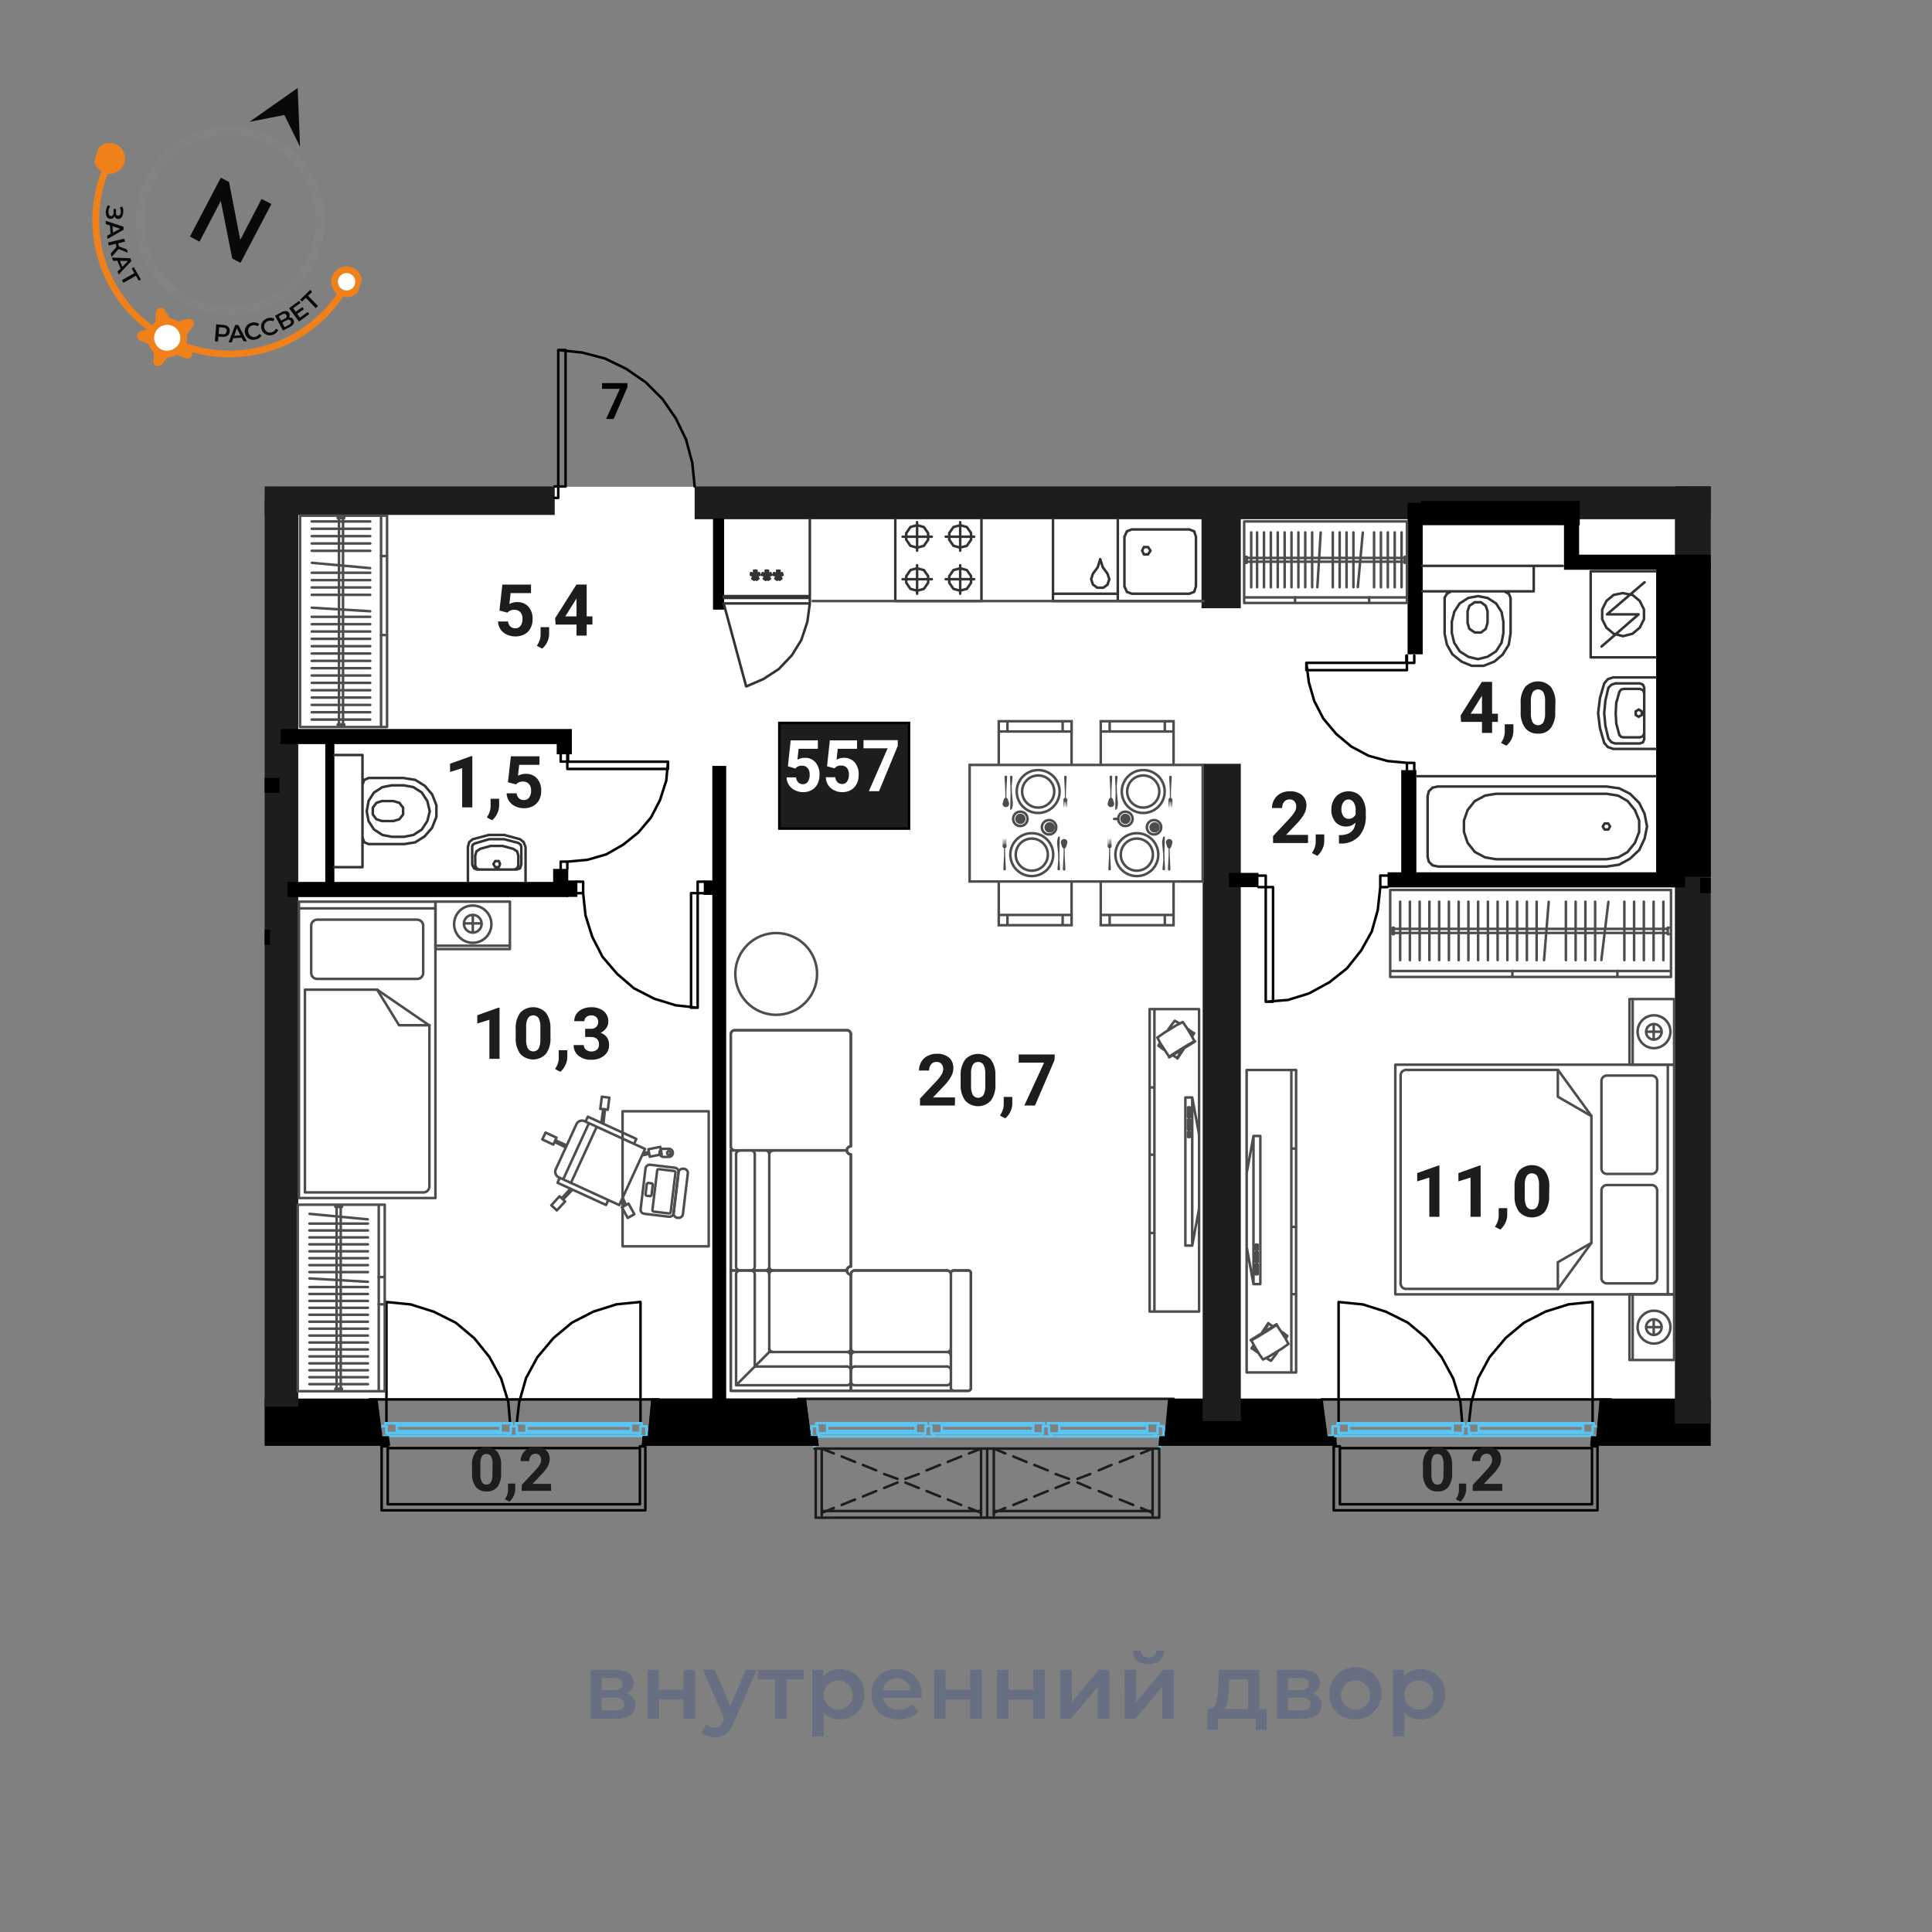 <svg xmlns="http://www.w3.org/2000/svg" viewBox="0 0 420 420"><rect x="0" y="0" width="420" height="420" fill="#808080" stroke="none"/><defs><clipPath id="a"><path fill="none" d="M57.53 76.91H371.9v257.76H57.53z"/></clipPath><clipPath id="b"><path transform="rotate(-71.65 49.14 49.255)" fill="none" d="M15.62 17.58h67.04v63.34H15.62z"/></clipPath></defs><g data-name="07 квартира"><path fill="#fff" d="M61.42 105.82h305.16v198.39H61.42z"/><g fill="none" stroke-linecap="round" stroke-linejoin="round" stroke-width=".55"><path stroke="#000" d="m290.36 314.42-.13-2.24"/><path stroke="#5bc5f2" d="M290.22 312.17h-1.32"/><path stroke="#000" d="m347.02 312.18-.13 2.23"/><path stroke="#5bc5f2" d="M291 310.06h-.26M291 311.51v-1.45"/><path stroke="#000" d="m291 283.04 5.28.53M296.28 283.57l5.01 1.58M301.29 285.15l4.74 2.37M306.04 287.52l4.09 3.43M310.11 290.95l3.31 4.09M313.4 295.04l2.5 4.61M315.91 299.65l1.58 5.14M317.48 304.78l.4 4.61M291 283.04v26.36M319.33 309.4l.53-4.61M319.87 304.79l1.46-5.14M321.31 299.65l2.5-4.61M323.82 295.04l3.43-4.09M327.24 290.94l4.09-3.42M331.34 287.52l4.6-2.37M335.93 285.15l5.02-1.58M340.94 283.56l5.27-.53M346.22 309.4v-26.36"/><path stroke="#5bc5f2" d="m291.68 311.51-.4.66"/><path stroke="#000" d="M346.09 314.8h-54.81M350.2 304.22h-62.88M291.28 327.01h54.81M346.09 327.01V314.8M291.28 314.8v12.21M291.28 327.01v-12.6M289.94 314.41v13.92M346.09 327.01h-54.81M289.94 328.33h57.34M346.09 314.41v12.6M347.28 328.33v-13.92M290.36 314.41h.13M290.48 314.41h.14M290.61 314.41h.14M290.74 314.41h.13M290.87 314.41h.14M291 314.41h.14M291.14 314.41H291M291.01 314.41h-.14M290.87 314.41h-.13M290.75 314.41h-.14M290.62 314.41h-.14M346.88 314.41h-.27M346.62 314.41h-.13M346.49 314.41h-.13M346.36 314.41h-.14M346.23 314.41h-.14M346.09 314.41h.14M346.22 314.41h.14M346.36 314.41h.13M346.49 314.41h.13M346.61 314.41h.27M346.89 314.41h0M346.09 314.41h1.19M291.27 314.41h-1.33M347.28 328.33v-13.92M289.94 328.33h57.34M289.94 314.41v13.92M346.09 327.01v-12.6M291.28 327.01h54.81M291.28 314.41v12.6"/><path stroke="#5bc5f2" d="M348.33 312.17h-1.31M288.9 312.17h.79M315.92 311.52h-22.8M293.12 309.41h22.8M293.12 309.41l.14.53M293.26 309.93h22.53M293.12 309.41h22.8M293.26 311.11h22.53M293.26 311.12l-.14.4M293.12 311.52h22.8M315.79 309.93l.13-.53M315.92 311.51l-.13-.4M293.11 311.51H291M293.26 311.12l-.14.4M293.26 309.93v1.18M293.12 309.41l.14.53M290.74 309.4h2.37M290.74 310.06v-.66M318.3 310.06h-.28M318.27 309.4v.66M315.91 309.4h2.38M315.79 309.93l.13-.53M315.79 311.11v-1.18M315.92 311.51l-.13-.4M318.02 311.51h-2.11M318.02 310.06v1.45M293.26 311.11v-1.18M315.79 311.11h-22.53M315.79 309.93v1.18M293.26 309.93h22.53M344.25 311.51h-22.94M321.31 309.4h22.94M321.31 309.4l.14.53M321.46 309.94h22.67M321.31 309.4h22.94M321.46 311.12h22.67M321.45 311.11l-.14.4M321.31 311.51h22.94M344.13 309.93l.13-.53M344.26 311.51l-.13-.4M321.32 311.51h-1.99M321.45 311.11l-.14.4M321.46 309.94v1.18M321.31 309.4l.14.53M319.08 309.4h2.23M319.08 310.06v-.66M319.34 310.06h-.26M319.33 311.51v-1.45M346.49 310.06h-.27M346.49 309.4v.66M344.25 309.4h2.24M344.13 309.93l.13-.53M344.13 311.11v-1.18M344.26 311.51l-.13-.4M346.23 311.51h-1.98M346.22 310.06v1.45M321.46 311.12v-1.18M344.13 311.12h-22.67M344.13 309.93v1.18M347.54 310.19v1.75M321.46 309.94h22.67M318.02 311.51v-1.45M317.35 311.51h.66M317.75 312.17l-.4-.66M319.47 312.17h-1.7M319.86 311.5l-.4.66M319.33 311.51h.53M319.33 310.06v1.45M318.02 310.06h1.32M345.69 311.51l.4.66M291.66 311.51h25.7M319.87 311.51h25.83M346.09 312.17h-54.81M318.27 310.06h.81M347.54 312.17h-1.45M346.22 310.06h1.32M346.22 311.51v-1.45M345.69 311.51h.53M346.09 312.17l-.4-.66M291 311.51h.65M291 310.06v1.45M289.69 310.06h1.33M289.69 312.17v-2.11M291.27 312.17h-1.58M291.68 311.51l-.4.66M289.69 311.51v-.92"/><path stroke="#000" d="m83.37 314.42-.13-2.24"/><path stroke="#5bc5f2" d="M83.23 312.17h-1.32"/><path stroke="#000" d="m140.04 312.18-.13 2.23"/><path stroke="#5bc5f2" d="M84.01 310.06h-.25M84.01 311.51v-1.45"/><path stroke="#000" d="m84.01 283.04 5.28.53M89.29 283.57l5.01 1.58M94.3 285.15l4.74 2.37M99.05 287.52l4.09 3.43M103.13 290.95l3.3 4.09M106.41 295.04l2.51 4.61M108.93 299.65l1.58 5.14M110.5 304.78l.39 4.61M84.01 283.04v26.36M112.34 309.4l.53-4.61M112.88 304.79l1.46-5.14M114.32 299.65l2.5-4.61M116.83 295.04l3.43-4.09M120.25 290.94l4.1-3.42M124.36 287.52l4.6-2.37M128.95 285.15l5.02-1.58M133.96 283.56l5.27-.53M139.24 309.4v-26.36"/><path stroke="#5bc5f2" d="m84.69 311.51-.4.66"/><path stroke="#000" d="M139.11 314.8H84.29M143.21 304.22H80.34M84.29 327.01h54.82M139.11 327.01V314.8M84.29 314.8v12.21M84.29 327.01v-12.6M82.96 314.41v13.92M139.11 327.01H84.29M82.96 328.33h57.33M139.11 314.41v12.6M140.29 328.33v-13.92M83.37 314.41h.13M83.49 314.41h.15M83.62 314.41h.15M83.76 314.41h.13M83.89 314.41h.13M84.01 314.41h.14M84.15 314.41h-.14M84.02 314.41h-.13M83.89 314.41h-.13M83.77 314.41h-.15M83.64 314.41h-.15M139.9 314.41h-.28M139.63 314.41h-.13M139.5 314.41h-.13M139.37 314.41h-.13M139.25 314.41h-.14M139.11 314.41h.14M139.24 314.41h.13M139.37 314.41h.13M139.5 314.41h.13M139.62 314.41h.28M139.91 314.41h0M139.11 314.41h1.18M84.28 314.41h-1.32M140.29 328.33v-13.92M82.96 328.33h57.33M82.96 314.41v13.92M139.11 327.01v-12.6M84.29 327.01h54.82M84.29 314.41v12.6"/><path stroke="#5bc5f2" d="M141.35 312.17h-1.31M81.91 312.17h.79M108.94 311.52h-22.8M86.14 309.41h22.8M86.14 309.41l.13.53M86.27 309.93h22.54M86.14 309.41h22.8M86.27 311.11h22.54M86.27 311.12l-.13.4M86.14 311.52h22.8M108.81 309.93l.13-.53M108.94 311.51l-.13-.4M86.13 311.51h-2.12M86.27 311.12l-.13.4M86.27 309.93v1.18M86.14 309.41l.13.53M83.76 309.4h2.37M83.76 310.06v-.66M111.31 310.06h-.27M111.29 309.4v.66M108.93 309.4h2.37M108.81 309.93l.13-.53M108.81 311.11v-1.18M108.94 311.51l-.13-.4M111.04 311.51h-2.11M111.04 310.06v1.45M86.27 311.11v-1.18M108.81 311.11H86.27M108.81 309.93v1.18M86.27 309.93h22.54M137.26 311.51h-22.94M114.32 309.4h22.94M114.32 309.4l.14.53M114.47 309.94h22.67M114.32 309.4h22.94M114.47 311.12h22.67M114.46 311.11l-.14.4M114.32 311.51h22.94M137.14 309.93l.13-.53M137.27 311.51l-.13-.4M114.33 311.51h-1.99M114.46 311.11l-.14.4M114.47 309.94v1.18M114.32 309.4l.14.53M112.09 309.4h2.23M112.09 310.06v-.66M112.35 310.06h-.26M112.34 311.51v-1.45M139.5 310.06h-.26M139.5 309.4v.66M137.26 309.4h2.24M137.14 309.93l.13-.53M137.14 311.11v-1.18M137.27 311.51l-.13-.4M139.25 311.51h-1.99M139.24 310.06v1.45M114.47 311.12v-1.18M137.14 311.12h-22.67M137.14 309.93v1.18M140.56 310.19v1.75M114.47 309.94h22.67M111.04 311.51v-1.45M110.37 311.51h.66M110.76 312.17l-.39-.66M112.49 312.17h-1.71M112.87 311.5l-.39.66M112.34 311.51h.53M112.34 310.06v1.45M111.04 310.06h1.31M138.7 311.51l.41.66M84.68 311.51h25.7M112.88 311.51h25.83M139.11 312.17H84.29M111.29 310.06h.8M140.56 312.17h-1.45M139.24 310.06h1.32M139.24 311.51v-1.45M138.7 311.51h.54M139.11 312.17l-.41-.66M84.01 311.51h.66M84.01 310.06v1.45M82.7 310.06h1.33M82.7 312.17v-2.11M84.28 312.17H82.7M84.69 311.51l-.4.66M82.7 311.51v-.92M249.39 309.9h-19.11M230.28 309.9v1.19M230.28 311.09h19.11M249.37 311.09v-1.19M249.5 309.37l-.13.53M249.37 311.09l.13.52M249.51 309.37h-19.35M230.16 309.37l.13.53M230.28 309.9h19.11M230.28 311.09h19.11M230.29 311.09l-.13.52M230.16 311.61h19.35M251.63 311.61v-1.58M251.63 310.03h.26M251.88 310.03v-.66M251.89 309.38h-2.37M249.5 309.37l-.13.53M249.37 309.9v1.19M249.37 311.09l.13.52M249.52 311.62h2.11M228.05 310.03v1.59M228.05 311.62h2.11M230.16 311.61l.13-.52M230.28 311.09v-1.19M230.29 309.9l-.13-.53M230.14 309.37h-2.37M227.76 309.37v.66M227.76 310.03h.28M224.61 309.9h-19.88M204.73 309.9v1.19M204.73 311.09h19.88M224.61 311.09v-1.19M224.74 309.37l-.13.53M224.61 311.09l.13.52M224.75 309.38H204.6M204.6 309.38l.13.53M204.73 309.9h19.88M204.73 311.09h19.88M204.73 311.1l-.13.52M204.6 311.62h20.15M226.72 311.61v-1.58M226.72 310.03h.26M226.97 310.03v-.66M226.98 309.37h-2.24M224.74 309.37l-.13.53M224.61 309.9v1.19M224.61 311.09l.13.52M224.74 311.61h1.97M202.47 310.03v1.58M202.47 311.61h2.11M204.6 311.62l.13-.52M204.73 311.09v-1.19M204.73 309.91l-.13-.54M204.59 309.37h-2.37M202.22 309.37v.66M202.22 310.03h.25M199.06 309.9h-19.24M179.82 309.9v1.19M179.82 311.09h19.24M199.06 311.09v-1.19M199.2 309.37l-.14.53M199.06 311.09l.14.52M199.19 309.37h-19.5M179.69 309.37l.13.53M179.82 309.9h19.24M179.82 311.09h19.24M179.82 311.09l-.13.52M179.69 311.61h19.5M201.16 311.61v-1.58M201.16 310.03h.26M201.42 310.03v-.66M201.43 309.37h-2.24M199.2 309.37l-.14.53M199.06 309.9v1.19M199.06 311.09l.14.52M199.19 311.61h1.98M177.72 310.03v1.58M177.72 311.61h1.97M179.69 311.61l.13-.52M179.82 311.09v-1.19M179.82 309.9l-.13-.53M179.69 309.37h-2.23M177.46 309.37v.66M177.46 310.03h.26M227.76 310.03h-.79M202.21 310.03h-.79M226.46 312.28l-.39-.66M226.06 311.61h-22.92M178.36 311.61l-.51.66M251.35 312.27l-.39-.66M250.95 311.61H228.7M228.7 311.61l-.4.66M203.15 311.61l-.39.66M201.02 312.26l-.39-.66M177.85 312.27h73.5M177.85 312.27h23.18M228.3 312.27h23.05M202.76 312.27h23.71M252.93 310.03h-1.3M251.63 310.03v1.58M251.62 311.61h-.66M250.96 311.61l.39.66M251.34 312.27h1.58M252.93 312.27v-2.24M228.03 310.03h-1.31M226.72 310.03v1.58M226.73 311.62h-.66M226.07 311.62l.39.66M226.46 312.27h1.85M228.3 312.27l.4-.66M228.71 311.62h-.66M228.05 311.62v-1.59M202.48 310.03h-1.32M201.16 310.03v1.58M201.15 311.61h-.52M200.63 311.61l.39.65M201.03 312.27h1.71M202.76 312.27l.39-.66M203.14 311.61h-.67M202.47 311.61v-1.58M177.73 310.03h-1.32M176.41 310.03v2.24M176.41 312.27h1.45M177.85 312.27l.51-.66M178.37 311.61h-.65M177.72 311.61v-1.58M227.76 310.03h-.79M228.31 312.27h-1.85M176.41 311.61v-.92M252.93 310.69v.92M202.21 310.03h-.79M202.74 312.27h-1.71M177.05 314.51v.4"/><path stroke="#1d1e1b" d="M252.13 314.91h-75.08"/><path stroke="#5bc5f2" d="M252.14 314.91v-.4M253.86 310.69h-.93M176.41 310.7h-1.05"/><path stroke="#1d1e1b" d="M252.01 329.93v-15.02M214.6 314.91v15.02M218.55 329.93h33.47M214.6 329.93h37.41M252.01 329.93v-15.02M214.6 329.93v-15.02M252.01 329.93H214.6M252.01 329.93v-15.02M216.04 314.91v14.49M250.57 314.91v14.49M216.04 329.4v-.92M250.57 328.48v.92M216.04 328.48h34.52M214.6 329.93v-15.02M177.33 314.92v15.02M181.13 329.92h33.46M177.33 329.94h37.27M177.33 314.92v15.02M177.33 329.94v-15.02M214.6 329.94h-37.27M214.6 329.93v-15.02M178.64 314.91v14.49M213.27 314.91v14.49M178.64 329.4v-.92M213.27 328.48v.92M178.64 328.48h34.65M250.55 328.88l-2.49-1.06M246.35 327.16l-2.91-1.18M241.61 325.32l-2.76-1.19M236.99 323.47l-2.76-1.18M232.38 321.5l-2.89-1.06M227.77 319.65l-2.91-1.18M223.16 317.82l-2.88-1.2M218.55 315.96l-2.51-1.05M250.55 314.91l-2.49 1.05M246.35 316.62l-2.91 1.19M241.61 318.47l-2.76 1.18M236.99 320.44l-2.76 1.06M232.38 322.29l-2.89 1.18M227.77 324.13l-2.91 1.19M223.16 325.98l-2.88 1.18M218.55 327.82l-2.51 1.06M213.29 328.88l-2.63-1.06M208.94 327.16l-2.9-1.18M204.33 325.32l-2.91-1.19M199.73 323.48l-2.9-1.18M195.11 321.5l-2.9-1.06M190.48 319.65l-2.88-1.18M185.87 317.81l-2.9-1.19M181.27 315.96l-2.63-1.05M213.29 314.91l-2.63 1.05M208.94 316.62l-2.9 1.19M204.33 318.47l-2.91 1.18M199.73 320.44l-2.9 1.06M195.11 322.29l-2.9 1.18M190.48 324.13l-2.88 1.19M185.87 325.98l-2.9 1.18M181.27 327.82l-2.63 1.06M173.5 304.1h81.67"/></g><g clip-path="url(#a)"><path d="M178.01 314.32h-38.48l.19-2.11h1.14l.75-8.17h33.61l1.08 8.17h1.42l.29 2.11zM84.83 314.32H47.15l.19-2.11h1.14l.75-8.17h32.83l1.07 8.17h1.42l.28 2.11zM290.31 314.32h-38.47l.2-2.11h1.13l.76-8.17h33.6l1.08 8.17h1.42l.28 2.11zM383.78 314.32h-38.1l.19-2.11h1.14l.75-8.17H381l1.07 8.17h1.43l.28 2.11z"/><path d="M177.97 314.32h-38.48l.2-2.11h1.13l.76-8.17h33.61l1.08 8.17h1.42l.28 2.11z"/><path fill="#1d1d1b" d="M364.11 105.73h7.97v203.74h-7.97z"/><path fill="#1d1d1b" d="M151.01 105.74h313.26v7.13H151.01z"/><path fill="#1d1d1b" d="M261.2 108.77h8.54v23.46h-8.54zM261.45 166.04h8.29v142.89h-8.29zM-3.17 105.74h123.76v6.2H-3.17z"/><path fill="#1d1d1b" d="M57.07 108.78h7.77v197.01h-7.77zM-27.55 39.47H81.82v7.1H-27.55z"/><path fill="#1d1d1b" d="M75.3 40.38h7.89v6.19H75.3z"/><path fill="none" stroke="#000" stroke-miterlimit="10" stroke-width="3.29" d="M-1.98 174.93v-4.21h62.73M-.81 199.56v4.2H58.7M61.02 160.12h61.65v3.86M121.89 188.89v4.48H62.52M307.64 109.31v32.93M306.26 167.42v23.59M301.65 191.27h64.7M341.64 110.42v11.8h54.23v-13.44M369.62 192.51h61.57v-25.09"/><path d="M360.03 122.88h16.21v67.73h-16.21zM308.91 108.91h34.52v5.26h-34.52zM397.19 110.36h34.26v3.82h-34.26zM154.85 166.5h3.02v140.9h-3.02z"/><path d="M152.99 191.4h2.43v3.15h-2.43zM123.09 191.4h2.43v3.58h-2.43zM267.15 189.76h6.43v3.1h-6.43zM48.24 170.71h1.98v33.86h-1.98zM70.71 159.91h1.98v33.86h-1.98z"/><path fill="#1d1d1b" d="M76.03-90.35v18.38h-3.95v44.87h3.95v73.66h6.32V-90.35h-6.32z"/><path d="M155 112.7h2.42v19.83H155z"/></g><g data-name="с/у" fill="none" stroke="#333" stroke-linecap="round" stroke-linejoin="round" stroke-width=".55"><path d="m328.39 129.98-.39-.92M328 129.07l-1.05-.53M328.39 137.63v-7.65M314.02 137.64l.53 2.5M314.55 140.13l1.19 2.11M315.76 142.26l1.98 1.57M317.74 143.84l2.23.91M319.96 144.74h2.5M322.48 144.76l2.36-.93M324.85 143.84l1.85-1.58M326.68 142.26l1.32-2.12M328 140.13l.39-2.5M314.05 129.99v7.65M315.49 128.54l-.93.53M314.55 129.06l-.53.93M333.42 123.02v5.53M309.17 123.02h30.57M326.82 135.13v2.51M315.61 135.13v2.51M326.82 137.64l-.4 2.11M326.41 139.75l-1.18 1.83M325.24 141.59l-1.85 1.18M323.38 142.78l-2.11.52M321.28 143.29l-2.1-.51M319.18 142.77l-1.85-1.17M317.33 141.58l-1.19-1.83M316.14 139.76l-.52-2.12M315.62 135.13l.52-2.11M316.14 133.01l1.19-1.84M317.33 131.18l1.85-1.19M319.18 129.99l2.1-.39M321.27 129.59l2.11.4M323.39 129.99l1.85 1.19M325.23 131.17l1.18 1.85M326.42 133.02l.4 2.11M323.38 132.88v2.52M319.04 132.89v2.51M319.03 135.39l.4 1.31M319.43 136.7l1.18.8M320.62 137.5h1.32M321.95 137.5l1.05-.79M322.99 136.7l.39-1.3M319.03 132.89l.4-1.18M319.43 131.7l1.18-.79M320.62 130.92h1.32M321.95 130.92l1.05.79M322.99 131.7l.39 1.18M309.17 128.55h24.25M348.74 161.49l.79.92M349.53 162.4l1.18.41M350.71 147.25l-1.18.4M349.53 147.64l-.79.93M351.11 148.59l-.79.25M350.32 148.85l-.66.65M351.11 161.62l-.79-.26M350.32 161.36l-.66-.79M356.25 155.82l.66-.39M356.91 155.43v-.78M356.91 154.65l-.66-.41M356.25 154.25l-.66.39M355.59 154.64v.79M355.59 155.43l.66.4M357.44 159.38v1.31M356.51 149.76l.66.26M357.17 150.01l.27.67M357.44 159.38l-.27.66M357.17 160.04l-.66.26M357.44 150.68v8.7M352.03 150.42l.4-.54M352.45 149.9l.51-.13M352.03 159.78l.4.4M352.45 160.18l.51.13M352.96 160.29h3.55M356.51 149.76h-3.55M351.24 155.04l.13 2.36M351.4 157.41l.63 2.38M352.03 150.42l-.63 2.25M351.37 152.66l-.13 2.38M357.44 160.69l-.27.67M357.17 161.37l-.66.25M357.44 149.5l-.27-.66M357.17 148.84l-.66-.27M357.44 149.5v.51M351.11 161.62h5.4M348.74 155.02l.26 2.77M349 157.8l.66 2.77M349.66 149.49l-.66 2.79M349 152.26l-.26 2.76M356.51 148.56h-5.4M350.71 162.81h9.23M347.42 155.02l.4 3.31M347.82 158.32l.92 3.17M348.74 148.57l-.92 3.16M347.82 151.74l-.4 3.28M359.94 147.26h-9.23M357.44 155.03v-5.27M349.35 133.55l8.17-6.98M348.17 140.54l8.04-6.98M349.35 133.55h6.86M352.78 138.28l-1.98-.51M350.8 137.77l-1.58-1.32M349.22 136.46l-.92-1.85M348.3 134.61v-2.11M348.3 132.51l.92-1.86M349.22 130.64l1.58-1.32M350.8 129.33l1.98-.4M352.78 128.94l2.11.4M354.89 129.32l1.58 1.32M356.47 130.65l.92 1.85M357.39 132.5v2.11M357.39 134.61l-.92 1.84M356.47 136.45l-1.58 1.32M354.89 137.77l-2.11.54M345.8 124.19v18.71M345.8 142.91h14.1M359.9 124.19h-14.1M325.24 172.56l-2.38.39M322.86 172.95l-2.22 1.19M320.61 174.13l-1.57 1.98M319.04 176.12l-.78 2.24M318.25 178.36v2.5M318.26 180.86l.78 2.36M319.04 183.22l1.57 1.98M320.64 185.22l2.22 1.18M322.86 186.39l2.38.4M349.22 172.55l2.51.4M351.75 172.95l2.08 1.19M353.83 174.14l1.59 1.97M355.42 176.12l.92 2.24M356.34 178.36v2.5M356.34 180.86l-.92 2.36M355.42 183.23l-1.59 1.97M353.83 185.22l-2.08 1.19M351.73 186.39l-2.51.4M350.01 179.68l-.39.67M349.62 180.33h-.79M348.83 180.33l-.4-.66M348.43 179.67l.4-.65M348.83 179.02h.79M349.62 179.03l.39.65M349.22 170.98l2.77.39M351.99 171.36l2.37 1.2M354.36 172.56l1.98 1.98M356.34 174.53l1.18 2.38M357.52 176.91l.53 2.77M358.05 179.68l-.53 2.63M357.52 182.31l-1.18 2.51M356.34 184.8l-1.98 1.85M354.36 186.67l-2.37 1.3M351.99 187.98l-2.77.4M312.59 170.98h36.63M310.35 173.08l.26-1.06M310.61 172.02l.79-.78M311.39 171.24l1.19-.27M310.35 186.26V173.1M312.59 188.36l-1.2-.25M311.4 188.1l-.79-.78M310.61 187.31l-.26-1.05M349.22 188.38h-36.63M359.98 168.74h-51.87M325.24 172.56h23.98M325.24 186.79h23.98M80.12 169.13l-.92.4M79.2 169.52l-.4 1.06M87.76 169.13h-7.63M87.76 183.51l2.52-.4M90.27 183.11l2.11-1.33M92.36 181.77l1.58-1.83M93.94 179.93l.93-2.37M94.87 177.56v-2.5M94.87 175.06l-.93-2.38M93.94 172.69l-1.58-1.85M92.38 170.85l-2.11-1.31M90.28 169.54l-2.52-.4M80.13 183.5h7.63M78.8 182.05l.4 1.05M79.2 183.1l.92.4M72.69 164.13h6.11M78.8 188.51h-6.11M85.26 170.73h2.5M85.26 181.92h2.5M87.75 170.71l2.12.4M89.86 171.11l1.86 1.19M91.7 172.3l1.2 1.84M92.9 174.14l.53 2.24M93.43 176.38l-.53 2.11M92.9 178.49l-1.2 1.83M91.72 180.32l-1.86 1.2M89.87 181.52l-2.12.4M85.25 181.92l-2.11-.4M83.14 181.51l-1.84-1.19M81.29 180.32l-1.18-1.84M80.12 178.49l-.4-2.11M79.72 176.38l.4-2.25M80.11 174.14l1.18-1.85M81.3 172.3l1.84-1.19M83.14 171.11l2.11-.4M83.03 174.14h2.5M83.03 178.49h2.5M85.52 178.49l1.32-.4M86.84 178.09l.79-1.05M87.63 177.04v-1.45M87.63 175.59l-.79-1.05M86.84 174.54l-1.32-.4M83.02 178.49l-1.19-.4M81.83 178.1l-.79-1.05M81.04 177.04v-1.45M81.04 175.59l.79-1.05M81.83 174.54l1.19-.4M78.8 188.51v-24.38M114.25 184.15l-.41-1.06M113.87 183.1l-.8-.66M113.06 182.44l-3.41-.92M109.63 181.51h-3.43M106.21 181.53l-3.42.91M102.77 182.43l-.79.66M102 183.11l-.26.91M101.72 184.02v7.6M114.25 191.62v-7.47M104.37 184.55l-.8.53M103.58 185.08l-.28.92M112.68 186l-.26-.91M112.41 185.08l-.8-.53M111.6 184.54l-2.37-.65M109.24 183.9h-2.5M106.73 183.88l-2.37.66M103.31 186.01v2.09M112.68 188.12V186M102.65 187.98l.41.8M103.04 188.77l.66.26M113.33 187.97l-.28.8M113.06 188.77l-.78.26M102.65 184.01v3.96M113.33 184.15v3.82M113.33 184.15l-.13-.52M113.2 183.62l-.54-.39M103.18 183.38l-.39.26M102.77 183.63l-.13.39M112.68 183.24l-3.03-.79M109.63 182.43h-3.3M106.34 182.43l-3.16.94M112.27 189.03h-8.56M107.26 187.85l.39.64M107.66 188.51h.79M108.44 188.49l.26-.64M108.7 187.85l-.26-.67M108.45 187.19h-.79M107.65 187.18l-.39.67M112.68 188.12l-.26.65M112.41 188.77l-.66.26M104.23 189.04l-.65-.26M103.58 188.77l-.28-.66"/></g><g fill="none" stroke="#333" stroke-linecap="round" stroke-linejoin="round" stroke-width=".55"><path d="m169.86 125.78-.39-.66M169.48 126.04l-.27-.79M169.86 125.78l-.39.26M168.55 125.78l.39-.66M168.94 126.04l.25-.8M168.55 125.78l.39.26M170.12 124.99l-.65.12M170 124.59l-.66.25M170.12 124.99l-.14-.4M168.15 124.97l.79.15M168.28 124.58l.78.26M168.14 124.97l.13-.39M168.93 124.05l.13.79M169.48 124.07l-.14.79M168.94 124.07h.54M167.37 125.79l-.4-.67M166.96 126.04l-.26-.79M167.37 125.79l-.4.25M166.05 125.78l.4-.65M166.45 126.04l.25-.79M166.05 125.78l.4.27M167.62 124.99l-.65.13M167.5 124.59l-.67.27M167.62 124.99l-.13-.4M165.66 124.99l.79.14M165.79 124.6l.79.25M165.65 124.99l.13-.4M166.44 124.06l.14.79M166.96 124.05l-.14.8M166.44 124.05h.52M164.86 125.78l-.4-.66M164.47 126.05l-.26-.79M164.86 125.78l-.4.26M163.54 125.77l.39-.65M163.93 126.03l.26-.79M163.54 125.77l.39.27M165.12 124.97l-.67.15M164.99 124.58l-.67.27M165.12 124.97l-.14-.38M163.26 124.99l.67.13M163.27 124.59l.79.26M163.26 124.97v-.39M163.92 124.06l.14.79M164.47 124.06l-.13.8M163.94 124.06h.53M162.22 149.23l3.69-1.59M165.92 147.65l3.43-2.24M169.34 145.4l2.75-2.89M172.11 142.51l2.11-3.41M174.21 139.1l1.32-3.97M175.52 135.13l.53-3.95M157.33 131.18l4.88 18.04M176.05 131.18h-18.72M176.05 129.98v1.2M157.33 129.98h18.72M175.53 129.6v.39M176.05 129.59h-18.72M176.05 112.85v16.74M246.03 115.1h12.52M258.55 115.09l1.06.42M259.6 115.49l.39 1.19M246.03 129.06l-1.05-.38M244.98 128.68l-.53-1.19M259.99 127.49l-.39 1.17M259.61 128.66l-1.06.42M244.44 127.48v-10.81M259.99 116.68v10.81M258.55 129.07h-12.52M243 130.65v-17.8M261.59 130.66H243M248.29 119.72l.38.78M248.67 120.52h.93M249.58 120.5l.53-.79M250.11 119.71l-.53-.79M249.6 118.93h-.93M248.67 118.92l-.38.8M244.45 116.68l.53-1.18M244.98 115.5l1.05-.4M243 130.65v-17.8M237.59 124.71l-.38 1.19M237.21 125.9l.38 1.18M237.6 127.08l.91.66M238.52 127.76h1.32M239.85 127.76l.92-.66M240.76 127.09l.4-1.18M241.16 125.91l-.4-1.19M239.18 121.56l-.53 1.71M238.67 123.27l-1.07 1.45M240.77 124.73l-1.06-1.45M239.72 123.27l-.54-1.71M243 129.07h-14.1M228.91 112.87v17.78M228.9 130.65H243M243 126.83v-5.53M199.39 123.55l1.44.38M200.84 123.93l.93 1.32M201.77 125.25v1.45M201.77 126.7l-.93 1.32M200.83 128.03l-1.44.38M199.37 128.41l-1.44-.4M197.93 128.03l-.91-1.33M197.01 126.7v-1.44M197.02 125.25l.91-1.32M197.93 123.93l1.44-.4M208.74 123.54l-1.45.39M207.28 123.93l-.92 1.31M206.36 125.24v1.46M206.36 126.7l.92 1.31M207.29 128.02l1.45.4M208.73 128.41l1.45-.4M210.18 128.02l.92-1.32M211.1 126.7v-1.46M211.1 125.24l-.92-1.31M210.18 123.93l-1.45-.4M199.39 119.06l1.44-.4M200.84 118.66l.93-1.32M201.77 117.34v-1.44M201.77 115.9l-.93-1.33M200.83 114.57l-1.44-.39M199.37 114.17l-1.44.4M197.93 114.57l-.91 1.32M197.01 115.89v1.45M197.02 117.35l.91 1.32M197.93 118.65l1.44.41M208.74 119.06l-1.45-.41M207.28 118.65l-.92-1.31M206.36 117.33v-1.45M206.36 115.88l.92-1.31M207.29 114.57l1.45-.38M208.73 114.17l1.45.4M210.18 114.57l.92 1.31M211.1 115.88v1.46M211.1 117.34l-.92 1.32M210.18 118.66l-1.45.38M213.36 112.87v17.78M213.36 130.65h-18.71M194.63 130.65v-17.79M199.37 129.07v-6.2M196.23 125.92h6.33M208.74 129.06v-6.18M211.77 125.91h-6.19M199.37 113.51v6.2M196.23 116.68h6.33M208.74 113.52v6.19M211.77 116.68h-6.19"/></g><g fill="none" stroke="#000" stroke-linecap="round" stroke-linejoin="round" stroke-width=".55"><path d="M305.73 142.51v1.58M305.86 144.1h1.59M307.45 144.1v-1.59M305.85 142.5v1.59M305.85 165.83v1.58M307.45 167.42v-1.58M307.45 165.84h-1.59M283.99 144.1v1.58M283.98 145.68h21.87M305.85 145.68v-1.59M305.85 144.09h-21.87M305.85 165.83l-4.21-.39M301.65 165.44l-4.22-1.17M297.44 164.26l-3.69-1.98M293.74 162.29l-3.29-2.77M290.46 159.52l-2.77-3.29M287.68 156.22l-1.97-3.82M285.71 152.4l-1.19-4.09M284.53 148.31l-.53-4.21M275.16 192.85v-2.5M275.16 190.35h-1.58M273.58 192.85h1.58M300.07 192.85h1.58M301.65 190.34h-1.58M300.06 190.35v2.5M275.17 217.77h1.58M276.75 217.77v-24.92M276.75 192.85h-1.58M275.16 192.85v24.91M300.06 192.85l-.53 4.87M299.54 197.74l-1.32 4.73M298.23 202.47l-2.37 4.23M295.85 206.69l-3.03 3.82M292.82 210.51l-3.82 3.04M289 213.54l-4.36 2.38M284.66 215.93l-4.63 1.44M280.03 217.38l-4.87.39M123.49 165.59v-1.6M123.33 165.56v-1.58M121.89 163.99v1.58M121.89 165.56h1.44M123.33 187.31h-1.44M121.89 187.32v1.59M123.33 188.89v-1.58M145.22 165.59h-21.87M123.33 165.56v1.6M123.35 167.16h21.87M145.22 167.16v-1.57M123.34 187.32l4.35-.4M127.68 186.92l4.1-1.18M131.78 185.74l3.69-2.11M135.47 183.63l3.29-2.64M138.75 181l2.78-3.3M141.53 177.7l1.98-3.82M143.5 173.87l1.31-4.09M144.83 169.8l.39-4.21M151.68 194.17h1.58M153.26 191.67h-1.58M151.67 191.66v2.5M126.77 194.17v-2.5M126.77 191.67h-1.44M125.33 194.17h1.44M151.67 219.07v-24.91M151.67 194.16h-1.44M150.23 194.17v24.91M150.23 219.07h1.44M126.77 194.17l.52 4.87M127.3 199.04l1.45 4.62M128.75 203.65l2.23 4.36M130.98 208l3.16 3.69M134.14 211.7l3.69 3.16M137.85 214.86l4.35 2.24M142.2 217.1l4.74 1.46M146.92 218.54l4.75.53M121.36 105.74h-.79M121.36 108.24v-2.5M121.36 76.08v29.66M121.37 105.76h1.58M122.95 105.76V76.09M122.95 76.09h-1.58M151.02 105.76l-.53-5.15M150.49 100.61l-1.33-5.01M149.17 95.6l-2.24-4.62M146.94 90.98l-2.9-4.21M144.04 86.77l-3.69-3.69M140.34 83.08l-4.2-2.89M136.14 80.19l-4.6-2.24M131.51 77.94l-4.99-1.31M126.52 76.63l-5.14-.53M122.95 95.33v3.69M122.95 95.33v-3.29M120.57 108.24h.79"/></g><path fill="none" stroke="#4d4d4d" stroke-linecap="round" stroke-linejoin="round" stroke-width=".55" d="M260.67 219.37v65.75h-10.75v-65.75zM250.96 285.02v-65.59M250.96 251.02h-.97M250.96 268.04h-.97M250.96 236.39h-.97M257.69 270.78v-32.2M257.69 238.58h1.49M259.18 238.58l1.49 8.05M260.67 246.63v16.1M260.67 262.73l-1.49 8.05M259.18 270.78h-1.49M258.29 240.73v2.14M258.29 242.87h.37M258.66 242.87v-2.14M258.66 240.73h-.37M258.29 243.41v2.15M258.29 245.56h.37M258.66 245.56v-2.15M258.66 243.41h-.37M258.29 246.09v1.08M258.29 247.17h.37M258.66 247.17v-1.08M258.66 246.09h-.37M259.18 270.78v-32.2M251.83 227.31h0M251.83 227.31l.04.04M255.69 229.87l.1.06M257.35 227.72v.01M257.14 228.04l-.71 1.07M255.79 229.93h0M255.79 229.93h0M259.51 224.62l-.07-.05M259.45 224.58v.01M259.19 224.98l-.15.22M257.39 227.69v.01M257.18 228.02l-1.06 1.59M255.87 229.99h0M259.44 224.57l.07-.01M259.44 224.57v.01M257.36 227.71v.01M257.15 228.03l-.79 1.19M255.86 229.98h0M259.51 224.56l.04.01M259.61 224.61h-.03M259.61 224.61l-.49.72M257.68 227.52h-.01M257.47 227.84l-1.51 2.27M259.58 224.61l-.07.01M259.58 224.61l-.47.7M257.64 227.54l-.01.01M257.43 227.86l-1.48 2.23M259.51 224.62l-.43.64M257.53 227.61v.01M257.32 227.93l-1.39 2.1M255.93 230.03l-.07-.05M255.86 229.98l.02.06M255.88 230.04l.02.03M255.96 230.11l-.01-.02M255.95 230.09l-.02-.06M259.46 224.6l-.96-.71M259.46 224.6l-.42.59M258.51 223.89l-.42-.28M256.47 222.52l-1.08-.62M255.39 221.9l-1.04 1.36M254.35 223.26l-.54.81M252.18 226.67l-.36.63M251.82 227.3l1.08.82M252.9 228.12l.37.23M254.93 229.39l.96.6M255.89 229.99l.86-1.39M256.75 228.6l.35-.54M257.31 227.75l.01-.01M258.72 226.88l-3.7 2.27M254.09 229.63h-.01M254.08 229.62v.01M251.61 225.58h-.01M251.6 225.58l.03.04M254.02 229.52l.06.1M259.67 226.32l-.01-.01M259.67 226.32l.04.06M259.67 226.32l-.01.01M259.28 226.56l-4.77 2.92M254.14 229.71h0M259.66 226.31l.06.02M259.66 226.31h-.01M258.85 226.81l-3.94 2.41M254.13 229.7h0M259.72 226.33l.04.02M259.79 226.41l-.02-.01M259.79 226.41l-5.62 3.45M259.77 226.4l-.06-.02M259.77 226.4l-5.6 3.43M259.71 226.38l-5.54 3.39M254.14 229.71l-.01-.01M254.14 229.71l.03.06M254.13 229.7l-.01.06M254.12 229.76l.01.04M254.17 229.86v-.02M254.17 229.84v-.07M259.67 226.34l-.57-1.05M259.67 226.34l-1.5.85M259.1 225.29l-1.19-1.99M257.91 223.3l-.79-1.12M257.12 222.18l-1.52.78M255.6 222.97l-2.57 1.59M253.03 224.56l-1.43 1M251.6 225.56l.63 1.2M252.23 226.76l1.27 1.95M253.5 228.71l.65 1.01M254.15 229.72l1.37-.9M255.52 228.82l2.65-1.63M302.22 193.47h61.04v18.91h-61.04zM363.03 211.09h-60.78M351.61 211.02v1.27M328.78 211.02v1.27M362.56 201.67v1.41M362.77 203.08h-.21M362.77 201.67h-.21M302.99 201.67v1.41M302.78 201.67v1.41M302.99 203.08h-.21M302.99 201.67h-.21M362.56 202.82h-59.57M362.56 201.93h-59.57M361.6 196.02v12.71M359.48 196.02v12.71M357.36 196.02v12.71M355.24 196.02v12.71M353.12 196.02v12.71M349.65 196.05l-1.53 12.65M346.77 196.02v12.71M344.65 196.02v12.71M342.53 196.02v12.71M340.41 196.02v12.71M336.68 196.04l-1.02 12.68M334.05 196.02v12.71M331.93 196.02v12.71M329.81 196.02v12.71M327.69 196.02v12.71M325.57 196.02v12.71M323.46 196.02v12.71M321.33 196.02v12.71M319.22 196.02v12.71M317.1 196.02v12.71M314.98 196.02v12.71M312.86 196.02v12.71M310.74 196.02v12.71M308.62 196.02v12.71M306.5 196.02v12.71M304.38 196.02v12.71M65.23 158.05v-45.94h18.91v45.94zM82.84 112.28v45.75M82.78 120.88h1.26M82.78 138.06h1.26M73.42 112.64h1.41M74.83 112.48v.16M73.42 112.48v.16M73.42 157.47h1.41M73.42 157.63h1.41M74.83 157.47v.16M73.42 157.47v.16M74.57 112.64v44.83M73.69 112.64v44.83M67.77 113.36h12.71M67.77 114.95h12.71M67.77 116.55h12.71M67.77 118.14h12.71M67.77 119.74h12.71M67.81 122.35l12.64 1.15M67.77 124.52h12.71M67.77 126.12h12.71M67.77 127.71h12.71M67.77 129.31h12.71M67.79 132.11l12.68.77M67.77 134.09h12.71M67.77 135.69h12.71M67.77 137.28h12.71M67.77 138.88h12.71M67.77 140.48h12.71M67.77 142.07h12.71M67.77 143.67h12.71M67.77 145.26h12.71M67.77 146.85h12.71M67.77 148.45h12.71M67.77 150.05h12.71M67.77 151.64h12.71M67.77 153.24h12.71M67.77 154.83h12.71M67.77 156.43h12.71M270.47 113.35h35.39v17.73h-35.39zM305.7 129.87h-35.21M297.64 129.81V131M281.53 129.81V131M305.37 121.04v1.32M305.52 122.36h-.15M305.52 121.04h-.15M271.02 121.04v1.32M270.87 121.04v1.32M271.02 122.36h-.16M271.02 121.04h-.16M305.37 122.11h-34.35M305.37 121.29h-34.35M304.69 115.74v11.92M303.2 115.74v11.92M301.7 115.74v11.92M300.2 115.74v11.92M298.71 115.74v11.92M296.26 115.77l-1.08 11.86M294.22 115.74v11.92M292.73 115.74v11.92M291.23 115.74v11.92M289.74 115.74v11.92M287.11 115.76l-.73 11.89M285.25 115.74v11.92M283.75 115.74v11.92M282.26 115.74v11.92M280.76 115.74v11.92M279.27 115.74v11.92M277.77 115.74v11.92M276.27 115.74v11.92M274.78 115.74v11.92M273.28 115.74v11.92M272 115.74v11.92"/><path fill="none" d="M210.79 166.29h50.67v25.34h-50.67z"/><path fill="none" stroke="#4d4d4d" stroke-miterlimit="10" stroke-width=".55" d="M210.79 166.29h50.67v25.34h-50.67zM240.56 191.63h-25.78M214.78 191.63h-3.99M217.12 191.63h15.83v9.5h-15.83zM217.12 198.9h15.84M217.12 201.13v-2.23M232.96 198.9v2.23M232.96 201.13h-15.84M239.29 191.63h15.83v9.5h-15.83zM239.29 198.9h15.83M239.29 201.13v-2.23M255.12 198.9v2.23M255.12 201.13h-15.83M239.29 156.79h15.83v9.5h-15.83zM255.12 159.02h-15.83M255.12 156.79v2.23M239.29 159.02v-2.23M239.29 156.79h15.83M217.12 156.79h15.83v9.5h-15.83zM232.96 159.02h-15.84M232.96 156.79v2.23M217.12 159.02v-2.23M217.12 156.79h15.84M253.22 201.13v-2.2M241.23 201.13v-2.2M231.01 201.13v-2.2M219.01 201.13v-2.2M253.22 159.13v-2.2M241.23 159.13v-2.2M231.01 159.13v-2.2M219.01 159.13v-2.2"/><path fill="#4d4d4d" d="m254.54 168.66.05.02.04.03.03.03.03.04.02.05.01.05v.07l-.15 2.84-.02 1.62.28.28.02.02.02.03.01.02v.05l-.09 1.68h-.05l-.06-1.21h-.05l-.07 1.21h-.03l-.06-1.21h-.06l-.06 1.21h-.03l-.06-1.21h-.06l-.05 1.21h-.05l-.1-1.68.01-.03H254l.01-.03.02-.03.02-.03.29-.28-.03-1.62-.15-2.84v-.03l.01-.05v.01l.01-.05.02-.05.03-.04.03-.03.04-.03.05-.02h-.01l.05-.01.05-.01.05.01.05.01M242.52 172.33l-.02-1.11.01-.31-.02-.15-.1-1.81v-.05l.01-.05.02-.04.02-.05.03-.03.04-.03.04-.03.05-.02H242.72l.05.01.04.02.04.03.04.04.03.03.02.05.01.05.01.05h-.01l-.19 2.15.02.15.04 1.1h-.3l-.08 3.61v.03l.01.02.01.01h.01v.01h.02l.01.01h.05l.06-.01.06-.02.05-.03.05-.04.04-.05.03-.05.02-.06v-.01l.15-.67v.01l.03-.62h-.01l-.02-.18-.19-1.96M242.15 175.04l.04-.11.02-.12v-.13l-.01-.05-.24-.82-.03-.08-.09-.14-.12-.12-.12-.09.03-1.62.15-2.84v-.08.01l-.02-.06v.01l-.02-.05-.03-.04-.03-.03-.04-.03-.05-.02h.01l-.05-.01-.05-.01-.05.01-.05.01-.04.02-.04.03-.04.03-.03.04-.02.05-.01.04v.06-.01.03l.15 2.84.02 1.62-.07.04v.01l-.12.11-.1.13-.06.13v.01l-.25.82v.19l.02.12.05.12h-.01l.07.11.08.09.1.08.11.06.11.04.12.02h.13l.12-.02.12-.04.1-.07.1-.08.08-.1.06-.1M244.65 176.89a1.12 1.12 0 1 0 1.12 1.12 1.12 1.12 0 0 0-1.12-1.12"/><path d="M244.65 176.45a1.56 1.56 0 1 0 1.56 1.56 1.55 1.55 0 0 0-1.56-1.56M248.53 168.58a3.49 3.49 0 1 0 3.49 3.49 3.49 3.49 0 0 0-3.49-3.49" fill="none" stroke="#4d4d4d" stroke-linecap="round" stroke-linejoin="round" stroke-width=".55"/><path d="M248.53 167.41a4.66 4.66 0 1 0 4.66 4.66 4.65 4.65 0 0 0-4.66-4.66" fill="none" stroke="#4d4d4d" stroke-linecap="round" stroke-linejoin="round" stroke-width=".55"/><path fill="#4d4d4d" d="m231.7 168.66.05.02.04.03.03.03.03.04.02.05.01.05.01.05v.02h-.01l-.14 2.84-.03 1.62.28.28h.01l.01.02.02.03.01.02v.05l-.09 1.68h-.05l-.05-1.21H231.79l-.07 1.21h-.02l-.07-1.21h-.05l-.07 1.21h-.02l-.07-1.21h-.05l-.06 1.21h-.05l-.09-1.68v-.03l.01-.03.01-.03.02-.03.29-.28-.02-1.62-.15-2.84-.01-.03.01-.05v.01l.01-.05.02-.05.03-.04.03-.03.04-.03.05-.02.05-.01.05-.01h-.01l.06.01.04.01M219.69 172.33l-.03-1.11.02-.31-.03-.15-.09-1.81h-.01v-.05l.01-.05.02-.04.03-.05h-.01l.04-.03.04-.03h-.01l.05-.03.04-.02h.12l.05.01.05.02.04.03.03.04.03.03.02.05.01.05.01.05-.2 2.15.02.15.05 1.1h-.3l-.09 3.61v.02l.01.01v.02l.02.01h.01v.01h.01l.01.01h.06l.05-.01.06-.02.05-.03.05-.04.04-.05.03-.05.02-.06.01-.01.14-.67v.01l.03-.62-.03-.18-.18-1.96M219.31 175.04l.04-.11.03-.12-.01-.01V174.63l-.25-.82-.03-.08-.09-.14-.12-.12-.12-.09h.01l.02-1.62.15-2.84v-.08.01l-.01-.06v.01l-.02-.05-.03-.04-.04-.03-.04-.03-.04-.02-.05-.01-.05-.01-.05.01-.05.01-.04.02-.04.03-.04.03h.01l-.03.04-.02.05-.02.04v.06-.01.03l.15 2.84.03 1.62-.07.04v.01l-.13.11-.1.13-.06.13v.01l-.24.82-.01.06v.13l.02.12.05.12.06.11.08.09.1.08.11.06.11.04.13.02h.12l.13-.02.11-.04.11-.07.09-.08.08-.1.06-.1M221.81 176.89a1.12 1.12 0 1 0 1.13 1.12 1.12 1.12 0 0 0-1.13-1.12"/><path d="M221.81 176.45a1.56 1.56 0 1 0 1.56 1.56 1.56 1.56 0 0 0-1.56-1.56M225.69 168.58a3.49 3.49 0 1 0 3.49 3.49 3.49 3.49 0 0 0-3.49-3.49" fill="none" stroke="#4d4d4d" stroke-linecap="round" stroke-linejoin="round" stroke-width=".55"/><path d="M225.69 167.41a4.66 4.66 0 1 0 4.66 4.66 4.65 4.65 0 0 0-4.66-4.66" fill="none" stroke="#4d4d4d" stroke-linecap="round" stroke-linejoin="round" stroke-width=".55"/><path fill="#4d4d4d" d="m218.29 189.2-.04-.02-.05-.03h.01l-.04-.04-.03-.04-.02-.04-.01-.05-.01-.05.01-.02.15-2.84.02-1.62v-.01l-.28-.27-.02-.02-.02-.03-.01-.03v-.04l.09-1.69h.05l.06 1.22H218.21l.06-1.22h.02l.07 1.22H218.42l.06-1.22h.03l.06 1.22h.06l.06-1.22h-.01.05l.1 1.69-.01.03-.01.03-.01.02-.02.03-.29.29.03 1.61.15 2.85v.02l-.01.05-.01.05-.02.04-.03.04-.03.04-.04.03-.05.02h.01l-.05.01h-.1l-.05-.01M230.31 185.52l.02 1.11v.01l-.01.3.02.15.1 1.82v.04l-.01.05-.02.05-.02.04-.03.04-.04.03-.04.03-.05.01-.05.01h-.07l-.05-.02-.05-.01h.01l-.05-.03h.01l-.04-.04-.03-.04-.02-.04-.01-.05v-.05l.19-2.15-.02-.16-.04-1.1h.3l.08-3.6v-.04l-.01-.01-.01-.01-.01-.01-.02-.01h-.06l-.06.01-.06.02-.05.03-.05.04-.04.04-.03.06-.02.06v.01l-.15.66-.03.61v.01l.03.17.19 1.97M230.68 182.81l-.04.12-.02.12v.13l.01.04.24.83.03.08.09.14.12.12.12.09v-.01l-.03 1.62v.01l-.15 2.84v.02l.01.05h-.01l.02.05.02.04.03.05v-.01l.03.04.04.03.05.02.04.01h.1l.05-.01.04-.02.04-.03.04-.04.03-.04.02-.04.01-.05v-.07l-.15-2.84-.02-1.62v-.01l.07-.04.12-.11.1-.14.06-.13.25-.83h-.01l.01-.06v-.13l-.02-.12-.05-.11h.01l-.07-.11-.08-.1-.1-.08v.01l-.1-.06v-.01l-.12-.04-.13-.02h.01l-.13.01-.12.02-.12.04-.11.06v.01l-.09.08-.08.09-.06.11M228.18 181a1.13 1.13 0 1 0-1.12-1.12 1.12 1.12 0 0 0 1.12 1.12"/><path d="M228.18 181.4a1.56 1.56 0 0 0 0-3.11 1.56 1.56 0 1 0 0 3.11M224.3 189.28a3.49 3.49 0 1 0-3.49-3.49 3.49 3.49 0 0 0 3.49 3.49" fill="none" stroke="#4d4d4d" stroke-linecap="round" stroke-linejoin="round" stroke-width=".55"/><path d="M224.3 190.45a4.66 4.66 0 1 0-4.66-4.66 4.66 4.66 0 0 0 4.66 4.66" fill="none" stroke="#4d4d4d" stroke-linecap="round" stroke-linejoin="round" stroke-width=".55"/><path fill="#4d4d4d" d="m241.13 189.2-.05-.02-.04-.03-.03-.04-.03-.04-.02-.04-.01-.05-.01-.05v-.02h.01l.14-2.84.03-1.62v-.01l-.28-.27-.02-.02-.02-.03-.01-.03v-.04l.09-1.69h.05l.05 1.22H241.04l.06-1.22h.03l.06 1.22H241.25l.07-1.22h.02l.07 1.22h.05l.06-1.22h.05l.09 1.69v.03l-.01.03-.01.02-.02.03-.29.29.02 1.61.15 2.85.01.02-.01.05-.01.05-.02.04-.03.04-.03.04-.04.03-.05.02-.05.01h.01-.11.01l-.05-.01M253.14 185.52l.03 1.11v.01l-.01.3.02.15.09 1.82h.01v.04l-.01.05-.02.05-.03.04-.03.04-.03.03-.05.03-.04.01-.05.01h-.08.01l-.05-.02-.05-.01-.04-.03-.03-.04-.03-.04-.02-.04-.01-.05-.01-.05.2-2.15-.02-.16-.05-1.1h.3l.09-3.6v-.02l-.01-.02v-.01l-.01-.01-.02-.01-.01-.01h-.06l-.06.01-.06.02-.05.03h-.01l-.04.04-.04.04-.03.06-.02.06v.01l-.15.66-.03.61v.01l.03.17.18 1.97M253.52 182.81l-.04.12-.02.12v.13l.01.04.24.83.03.08.09.14.12.12.11.09v-.01l-.02 1.62v.01l-.15 2.84v.07l.01.05.03.04.02.05v-.01l.04.04.04.03.04.02.05.01h.1l.05-.01.04-.02.04-.03.03-.04.03-.04.02-.04.02-.05v-.07l-.15-2.84-.02-1.62v-.01l.06-.04.13-.11.1-.14.06-.13.24-.83.01-.06v-.13l-.02-.12-.05-.11-.06-.11-.08-.1-.1-.08v.01l-.11-.06v-.01l-.11-.04-.13-.02-.12.01-.13.02-.11.04-.11.06v.01l-.09.08-.08.09-.06.11M251 181a1.13 1.13 0 1 0-1.13-1.12A1.12 1.12 0 0 0 251 181"/><path d="M251 181.4a1.56 1.56 0 0 0 0-3.11 1.56 1.56 0 1 0 0 3.11M247.14 189.28a3.49 3.49 0 1 0-3.49-3.49 3.49 3.49 0 0 0 3.49 3.49" fill="none" stroke="#4d4d4d" stroke-linecap="round" stroke-linejoin="round" stroke-width=".55"/><path d="M247.14 190.45a4.66 4.66 0 1 0-4.66-4.66 4.66 4.66 0 0 0 4.66 4.66M243.06 178.03h-.85M363.94 281.38v14.27h-9.7v-14.27zM363.94 217.18v14.27h-9.7v-14.27zM349.35 233.82h9.7a1.2 1.2 0 0 1 1.21 1.19v19a1.2 1.2 0 0 1-1.21 1.19h-9.7a1.2 1.2 0 0 1-1.21-1.19V235a1.2 1.2 0 0 1 1.21-1.18ZM349.35 279h9.7a1.2 1.2 0 0 0 1.21-1.19v-19a1.2 1.2 0 0 0-1.21-1.19h-9.7a1.2 1.2 0 0 0-1.21 1.19v19a1.2 1.2 0 0 0 1.21 1.19Z" fill="none" stroke="#4d4d4d" stroke-linecap="round" stroke-linejoin="round" stroke-width=".55"/><path fill="none" stroke="#4d4d4d" stroke-linecap="round" stroke-linejoin="round" stroke-width=".55" d="M363.94 231.45v49.93h-60.61v-49.93z"/><path d="M304.48 279.05v-45.27a1.2 1.2 0 0 1 1.21-1.19h33l7.27 10v27.61l-7.27 10h-33a1.2 1.2 0 0 1-1.21-1.15Z" fill="none" stroke="#4d4d4d" stroke-linecap="round" stroke-linejoin="round" stroke-width=".55"/><path fill="none" stroke="#4d4d4d" stroke-linecap="round" stroke-linejoin="round" stroke-width=".55" d="M338.66 280.23v-5.83l7.28-4.2M338.66 232.59v5.83l7.28 4.2M354.93 217.2v14.21M354.93 281.38v14.21M359.5 292.08a3.57 3.57 0 1 1 3.64-3.57 3.61 3.61 0 0 1-3.64 3.57Z"/><path d="M359.5 290.2a1.69 1.69 0 1 1 1.73-1.69 1.7 1.7 0 0 1-1.73 1.69ZM361.18 288.51h-3.35M359.5 286.89v3.25M359.5 227.86a3.57 3.57 0 1 1 3.64-3.57 3.61 3.61 0 0 1-3.64 3.57Z" fill="none" stroke="#4d4d4d" stroke-linecap="round" stroke-linejoin="round" stroke-width=".55"/><path d="M359.5 226a1.69 1.69 0 1 1 1.73-1.69 1.71 1.71 0 0 1-1.73 1.69ZM361.18 224.29h-3.35M359.5 222.66v3.25M362.57 281.38v-49.93M110.85 206.32H94.67v-10.31h16.18zM92 211.53v-10.31a1.33 1.33 0 0 0-1.35-1.29H69a1.33 1.33 0 0 0-1.35 1.29v10.31a1.32 1.32 0 0 0 1.35 1.28h21.62a1.32 1.32 0 0 0 1.38-1.28Z" fill="none" stroke="#4d4d4d" stroke-linecap="round" stroke-linejoin="round" stroke-width=".55"/><path fill="none" stroke="#4d4d4d" stroke-linecap="round" stroke-linejoin="round" stroke-width=".55" d="M94.66 260.44H64.99v-64.42h29.67z"/><path d="M66.29 259.22H92a1.32 1.32 0 0 0 1.35-1.29v-35L82 215.15H66.29Z" fill="none" stroke="#4d4d4d" stroke-linecap="round" stroke-linejoin="round" stroke-width=".55"/><path fill="none" stroke="#4d4d4d" stroke-linecap="round" stroke-linejoin="round" stroke-width=".55" d="M93.37 222.88h-6.62l-4.76-7.73M110.82 205.59H94.7M98.73 200.73a4.05 4.05 0 1 0 4-3.87 4 4 0 0 0-4 3.87Z"/><path d="M100.86 200.73a1.92 1.92 0 1 0 1.92-1.83 1.88 1.88 0 0 0-1.92 1.83ZM102.78 198.95v3.56M104.62 200.73h-3.68M94.66 197.47H65M64.73 302.44v-40.55h18.91v40.55zM82.34 262.04v40.38M82.28 277.62h1.26M82.28 283.54h1.26M72.92 262.38h1.41M74.33 262.23v.15M72.92 262.23v.15M72.92 301.89h1.41M72.92 302.04h1.41M74.33 301.89v.15M72.92 301.89v.15M74.07 262.38v39.51M73.18 262.38v39.51M67.31 263.88l12.63 1.19M67.27 265.99h12.71M67.27 267.49h12.71M67.27 269h12.71M67.27 270.51h12.71M67.27 272.02h12.71M67.27 273.52h12.71M67.27 275.03h12.71M67.27 276.54h12.71M67.29 277.92l12.68.73M67.27 279.79h12.71M67.27 281.3h12.71M67.27 282.81h12.71M67.27 284.31h12.71M67.27 285.82h12.71M67.27 287.33h12.71M67.27 288.84h12.71M67.27 290.34h12.71M67.27 291.85h12.71M67.27 293.36h12.71M67.27 294.87h12.71M67.27 296.38h12.71M67.27 297.88h12.71M67.27 299.39h12.71M67.27 300.9h12.71M138.33 247.59l-.49 1.08M127.29 243.83l.5-1.07M127.79 242.76l10.54 4.83M132.24 260.88l-.49 1.07M131.75 261.95l-10.55-4.83M121.2 257.12l.49-1.08M139.69 249.52l-12.62-5.79a1.33 1.33 0 0 0-1.75.65l-4.5 9.81a1.33 1.33 0 0 0 .65 1.75l12.63 5.79M140.23 249.77l-5.6 12.2M140.23 249.77l-.54-.25M134.63 261.97l-.53-.24M128 244.23l-5.47 11.94M129.7 244.99l-5.55 12.09M120.72 247.89l2.42 1.08M120.98 247.32l-.26.57M118.6 246.21l2.38 1.11M117.9 247.71l.7-1.5M120.28 248.82l-2.38-1.11M120.55 248.25l-.27.57M122.94 249.4l-2.39-1.15M122.12 260.5l1.89-2.1M121.64 260.06l.48.44M119.85 262.02l1.79-1.96M121.06 263.13l-1.21-1.12M122.85 261.18l-1.79 1.95M122.4 260.77l.45.41M124.45 258.61l-2.04 2.16M135.74 262.15l-.63-1.19M135.19 262.46l.55-.31M136.46 264.77l-1.27-2.31M137.9 263.96l-1.43.81M136.63 261.65l1.27 2.31M136.08 261.96l.55-.31M135.36 260.32l.72 1.64M131.52 241.18l-.33 2.95M132.13 241.25l-.6-.07M132.47 238.62l-.34 2.63M130.84 238.42l1.63.2M130.5 241.05l.34-2.63M131.13 241.13l-.64-.09M130.75 243.93l.38-2.8M120.55 248.25l.17-.36M141.14 250.84l-1.51.32M141.26 251.46l-.12-.62M143.85 250.95l-2.59.51M143.54 249.32l.3 1.62M140.95 249.84l2.59-.52M141.07 250.46l-.12-.62M139.87 250.65l1.2-.19M141.07 250.42l.07.39M131.14 241.1l.39.04M135.64 262.18l.45-.25M122.12 260.47l.29.27" fill="none" stroke="#4d4d4d" stroke-linecap="round" stroke-linejoin="round" stroke-width=".55"/><path fill="none" stroke="#4d4d4d" stroke-linecap="round" stroke-linejoin="round" stroke-width=".55" d="M135.34 241.58h18.73v29.36h-18.73z"/><path d="M143.37 250.62h0a.87.87 0 0 0 .88.88h1.14a.87.87 0 0 0 .88-.88h0a.87.87 0 0 0-.88-.88h-1.14a.87.87 0 0 0-.88.88Z" fill="none" stroke="#4d4d4d" stroke-linecap="round" stroke-linejoin="round" stroke-width=".55"/><path d="M145.4 250.26a.36.36 0 0 0-.36.36.37.37 0 1 0 .73 0 .36.36 0 0 0-.37-.36Z" fill="none" stroke="#4d4d4d" stroke-linecap="round" stroke-linejoin="round" stroke-width=".55"/><rect x="138.01" y="255.24" width="10.73" height="7.21" rx=".88" transform="rotate(-83.14 143.384 258.85)" fill="none" stroke="#4d4d4d" stroke-miterlimit="10" stroke-width=".55"/><rect x="142.62" y="258.4" width="10.73" height="2.02" rx=".88" transform="rotate(-83.14 147.986 259.408)" fill="none" stroke="#4d4d4d" stroke-miterlimit="10" stroke-width=".55"/><rect x="139.68" y="256.97" width="9.29" height="4" rx=".31" transform="rotate(-83.14 144.336 258.97)" fill="none" stroke="#4d4d4d" stroke-miterlimit="10" stroke-width=".55"/><rect x="139.71" y="257.92" width="2.8" height="1.31" rx=".31" transform="rotate(-83.14 141.126 258.58)" fill="none" stroke="#4d4d4d" stroke-miterlimit="10" stroke-width=".55"/><path d="M159.73 250.08a.87.87 0 0 1-.87-.87v-24.37a.87.87 0 0 1 .87-.87h24.37a.87.87 0 0 1 .87.87v24.37a.87.87 0 1 0 0 1.74v24.37a.87.87 0 1 0 0 1.74.87.87 0 0 1 .87-.87h20a.88.88 0 0 1 .88.87v-.29a.57.57 0 0 1 .58-.58h3.18a.58.58 0 0 1 .59.58v25a.58.58 0 0 1-.59.58h-51.62v-52.27h.87Z" fill="none" stroke="#4d4d4d" stroke-linecap="round" stroke-linejoin="round" stroke-width=".55"/><path d="M159.73 250.08a.87.87 0 0 1-.87-.87v-24.37a.87.87 0 0 1 .87-.87h24.37a.87.87 0 0 1 .87.87v24.37a.87.87 0 1 0 0 1.74v24.37a.87.87 0 1 0 0 1.74.87.87 0 0 1 .87-.87h20a.88.88 0 0 1 .88.87v-.29a.57.57 0 0 1 .58-.58h3.18a.58.58 0 0 1 .59.58v25a.58.58 0 0 1-.59.58h-51.62v-52.27h.87ZM206.72 301.72v-24.95M184.97 302.3v-2.03M184.97 294.79v-1.74M206.72 277.06v15.99M205.85 293.92h-20.01M184.97 293.05v-15.99M185.84 301.14h20.02M206.72 300.27v-5.48M205.85 293.92h-20.01M184.97 294.79v5.48M205.85 297.07h-20.01" fill="none" stroke="#4d4d4d" stroke-linecap="round" stroke-linejoin="round" stroke-width=".55"/><path d="M207.3 302.3a.58.58 0 0 1-.58-.58M206.72 293.05a.87.87 0 0 1-.87.87M185.84 293.92a.87.87 0 0 1-.87-.87M206.72 300.27a.87.87 0 0 1-.87.87M205.85 293.92a.87.87 0 0 1 .87.87M185 294.79a.87.87 0 0 1 .87-.87M185.84 301.14a.87.87 0 0 1-.87-.87M205.85 297.07a.88.88 0 0 1 .87.88M185 297.94a.88.88 0 0 1 .87-.87M168.1 276.19h16M184.97 277.06v15.99M184.1 293.92h-16M167.23 293.05v-15.99M160.02 301.14h24.08M184.97 300.27v-5.48M184.1 293.92h-16.87M167.23 293.92v-16.86M166.36 276.19h-5.47M160.02 277.06v24.08M184.1 297.07h-20.02M164.08 297.07v-20.01M184.97 302.3v-2.03M160.89 276.19h-2.03M166.36 276.19h1.74M184.97 294.79v-1.74M167.23 293.92l-7.21 7.22" fill="none" stroke="#4d4d4d" stroke-linecap="round" stroke-linejoin="round" stroke-width=".55"/><path d="M185 293.05a.87.87 0 0 1-.87.87M168.1 293.92a.87.87 0 0 1-.87-.87M167.23 277.06a.87.87 0 0 1 .87-.87M185 300.27a.87.87 0 0 1-.87.87M184.1 293.92a.87.87 0 0 1 .87.87" fill="none" stroke="#4d4d4d" stroke-linecap="round" stroke-linejoin="round" stroke-width=".55"/><path d="M166.36 276.19a.87.87 0 0 1 .87.87M160 277.06a.87.87 0 0 1 .87-.87M184.1 297.07a.88.88 0 0 1 .87.88M163.21 276.19a.87.87 0 0 1 .87.87M158.86 276.19h2.03M166.36 276.19h1.74M166.36 250.08h1.74M184.1 276.19h-16M167.23 275.32v-24.37M168.1 250.08h16M160.02 250.95v24.37M160.89 276.19h5.47M167.23 275.32v-24.37M166.36 250.08h-5.47M164.08 275.32v-24.37M168.1 276.19a.87.87 0 0 1-.87-.87M167.23 251a.87.87 0 0 1 .87-.87M160.89 276.19a.87.87 0 0 1-.87-.87M167.23 275.32a.87.87 0 0 1-.87.87" fill="none" stroke="#4d4d4d" stroke-linecap="round" stroke-linejoin="round" stroke-width=".55"/><path d="M166.36 250.08a.87.87 0 0 1 .87.87M160 251a.87.87 0 0 1 .87-.87M164.08 275.32a.87.87 0 0 1-.87.87M163.21 250.08a.87.87 0 0 1 .87.87M184.1 250.08h-24.37" fill="none" stroke="#4d4d4d" stroke-linecap="round" stroke-linejoin="round" stroke-width=".55"/><circle cx="168.68" cy="210.59" r="8.86" transform="matrix(1 -.08 .08 1 -16.79 14.63)" fill="none" stroke="#4d4d4d" stroke-linecap="round" stroke-linejoin="round" stroke-width=".55"/><path fill="none" stroke="#4d4d4d" stroke-linecap="round" stroke-linejoin="round" stroke-width=".55" d="M271.01 298.36v-65.75h10.75v65.75zM280.73 232.71v65.59M280.73 266.71h.97M280.73 249.69h.97M280.73 281.34h.97M273.99 246.95v32.2M273.99 279.15h-1.48M272.5 279.15l-1.48-8.05M271.02 271.1V255M271.02 255l1.48-8.05M272.5 246.95h1.49M273.4 277.01v-2.15M273.4 274.86h-.37M273.03 274.86v2.15M273.03 277.01h.37M273.4 274.32v-2.14M273.4 272.18h-.37M273.03 272.18v2.14M273.03 274.32h.37M273.4 271.64v-1.07M273.4 270.57h-.37M273.03 270.57v1.07M273.03 271.64h.37M272.5 246.95v32.2M279.85 290.42h.01M279.86 290.42l-.05-.03M276 287.86l-.1-.06M274.33 290.02l.01-.01M274.54 289.69l.71-1.06M275.89 287.8h.01M275.9 287.8h0M272.17 293.12l.07.05M272.23 293.16l.01-.01M272.5 292.75l.14-.21M274.29 290.04l.01-.01M274.51 289.72l1.05-1.6M275.81 287.75v-.01M272.24 293.16l-.06.01M272.24 293.16h.01M274.32 290.02l.01-.01M274.54 289.7l.78-1.18M275.82 287.75h0M272.18 293.17l-.04-.01M272.08 293.12h.03M272.08 293.12l.48-.72M274 290.22l.01-.01M274.22 289.9l1.5-2.28M272.1 293.12h.07M272.1 293.12l.47-.7M274.05 290.19v-.01M274.26 289.87l1.47-2.23M272.17 293.12l.43-.65M274.15 290.13l.01-.01M274.36 289.8l1.39-2.09M275.75 287.71l.07.04M275.82 287.75l-.02-.06M275.8 287.69l-.02-.03M275.72 287.62l.01.02M275.73 287.64l.02.07M272.23 293.14l.95.71M272.23 293.14l.42-.6M273.18 293.85l.41.28M275.22 295.21l1.07.62M276.29 295.83l1.04-1.35M277.34 294.48l.53-.82M279.5 291.06l.36-.63M279.86 290.43l-1.07-.82M278.79 289.61l-.37-.23M276.75 288.34l-.95-.6M275.8 287.74l-.86 1.39M274.94 289.13l-.36.54M274.38 289.98l-.01.01M272.96 290.85l3.7-2.26M277.6 288.11h0M277.6 288.11h0M280.08 292.16h0M280.08 292.16l-.03-.05M277.67 288.22l-.07-.11M272.01 291.41l.01.02M272.01 291.41l-.03-.06M272.01 291.41h.02M272.4 291.18l4.77-2.93M277.54 288.02h.01M272.02 291.43l-.06-.03M272.02 291.43l.01-.01M272.83 290.93l3.95-2.42M277.55 288.04v-.01M271.96 291.4l-.03-.02M271.89 291.32l.03.01M271.89 291.32l5.63-3.45M271.92 291.33l.06.02M271.92 291.33l5.6-3.43M271.98 291.35l5.53-3.39M277.55 288.02v.01M277.55 288.02l-.04-.06M277.55 288.03l.01-.06M277.56 287.97v-.04M277.52 287.87v.03M277.52 287.9l-.01.06M272.02 291.39l.56 1.05M272.02 291.39l1.49-.85M272.58 292.44l1.19 1.99M273.77 294.43l.8 1.12M274.57 295.55l1.51-.78M276.08 294.77l2.58-1.59M278.66 293.18l1.42-1.01M280.09 292.17l-.63-1.2M279.46 290.97l-1.27-1.95M278.18 289.02l-.64-1.01M277.54 288.01l-1.37.9M276.17 288.91l-2.66 1.63M261.59 130.66h-84.9"/><path d="m136.4 84.14-3 6.94h-1.64l3-6.55h-3.88v-1.25h5.51Z"/><path d="M324.37 155.15h1.26v1.78h-1.26v2.4h-2.2v-2.4h-4.55l-.1-1.39 4.62-7.31h2.23Zm-4.66 0h2.46v-3.92l-.15.25ZM327.47 162.11l-1.15-.6.28-.5a3.93 3.93 0 0 0 .52-1.85v-1.71H329V159a4.08 4.08 0 0 1-.43 1.71 4.31 4.31 0 0 1-1.1 1.4ZM338.09 154.74a5.59 5.59 0 0 1-.95 3.52 3.29 3.29 0 0 1-2.79 1.22 3.33 3.33 0 0 1-2.77-1.2 5.47 5.47 0 0 1-1-3.43v-2a5.5 5.5 0 0 1 1-3.53 3.82 3.82 0 0 1 5.55 0 5.41 5.41 0 0 1 1 3.43Zm-2.2-2.25a4 4 0 0 0-.38-2 1.4 1.4 0 0 0-2.32 0 3.72 3.72 0 0 0-.39 1.87V155a4.17 4.17 0 0 0 .37 2 1.38 1.38 0 0 0 2.35 0 4.16 4.16 0 0 0 .37-1.94ZM102.68 175.52h-2.21V167l-2.63.82v-1.8l4.6-1.64h.24ZM107 178.31l-1.15-.61.27-.49a4 4 0 0 0 .53-1.85v-1.71h1.86v1.52a4 4 0 0 1-.43 1.71 4.47 4.47 0 0 1-1.08 1.43ZM110.42 170.06l.64-5.64h6.22v1.84h-4.41l-.27 2.39a3.48 3.48 0 0 1 1.67-.42 3.18 3.18 0 0 1 2.48 1 3.93 3.93 0 0 1 .9 2.75 4.07 4.07 0 0 1-.45 1.93 3.37 3.37 0 0 1-1.3 1.32 4.11 4.11 0 0 1-2 .47 4.37 4.37 0 0 1-1.87-.41 3.33 3.33 0 0 1-1.36-1.15 3.13 3.13 0 0 1-.53-1.68h2.18a1.61 1.61 0 0 0 .49 1.07 1.49 1.49 0 0 0 1.08.39 1.35 1.35 0 0 0 1.15-.54 2.48 2.48 0 0 0 .41-1.52 2.07 2.07 0 0 0-.47-1.45 1.73 1.73 0 0 0-1.32-.5 1.94 1.94 0 0 0-1.27.41l-.21.2ZM108.57 132.73l.64-5.64h6.23v1.84H111l-.27 2.38a3.48 3.48 0 0 1 1.67-.42 3.19 3.19 0 0 1 2.48 1 3.91 3.91 0 0 1 .9 2.75 4 4 0 0 1-.45 1.92 3.18 3.18 0 0 1-1.3 1.32 4 4 0 0 1-2 .47 4.23 4.23 0 0 1-1.87-.41 3.31 3.31 0 0 1-1.36-1.14 3.19 3.19 0 0 1-.53-1.69h2.18a1.66 1.66 0 0 0 .49 1.08 1.51 1.51 0 0 0 1.08.39 1.34 1.34 0 0 0 1.15-.54 2.5 2.5 0 0 0 .41-1.52 2.06 2.06 0 0 0-.47-1.45 1.69 1.69 0 0 0-1.32-.5 1.88 1.88 0 0 0-1.27.41l-.21.2ZM117.87 141l-1.15-.6.27-.5a4 4 0 0 0 .53-1.85v-1.71h1.86v1.53a3.93 3.93 0 0 1-.43 1.71 4.29 4.29 0 0 1-1.08 1.42ZM127.54 134h1.25v1.78h-1.25v2.4h-2.21v-2.4h-4.55l-.1-1.39 4.63-7.31h2.23Zm-4.66 0h2.45v-3.92l-.14.25ZM312.92 264.52h-2.2V256l-2.63.82v-1.79l4.59-1.65h.24ZM321.88 264.52h-2.2V256l-2.63.82v-1.79l4.59-1.65h.24ZM326.15 267.3l-1.15-.6.27-.5a4 4 0 0 0 .53-1.85v-1.71h1.86v1.53a4 4 0 0 1-.42 1.7 4.5 4.5 0 0 1-1.09 1.43ZM336.77 259.93a5.65 5.65 0 0 1-.95 3.52 3.81 3.81 0 0 1-5.57 0 5.43 5.43 0 0 1-1-3.43v-2a5.56 5.56 0 0 1 1-3.53 3.81 3.81 0 0 1 5.56 0 5.44 5.44 0 0 1 1 3.42Zm-2.2-2.25a4.08 4.08 0 0 0-.38-2 1.41 1.41 0 0 0-2.33 0 3.92 3.92 0 0 0-.39 1.87v2.7a4.22 4.22 0 0 0 .37 2 1.26 1.26 0 0 0 1.19.66 1.24 1.24 0 0 0 1.16-.63 4.14 4.14 0 0 0 .38-1.94ZM207.58 240.33H200v-1.5l3.59-3.83a8.73 8.73 0 0 0 1.09-1.41 2.26 2.26 0 0 0 .36-1.15 1.69 1.69 0 0 0-.38-1.16 1.35 1.35 0 0 0-1.07-.42 1.45 1.45 0 0 0-1.17.51 2.05 2.05 0 0 0-.43 1.36h-2.21a3.68 3.68 0 0 1 .48-1.86 3.39 3.39 0 0 1 1.37-1.31 4.14 4.14 0 0 1 2-.48 4 4 0 0 1 2.67.82 2.94 2.94 0 0 1 .95 2.33 3.81 3.81 0 0 1-.43 1.68 9.21 9.21 0 0 1-1.46 2l-2.53 2.66h4.78ZM216.4 235.75a5.61 5.61 0 0 1-1 3.52 3.8 3.8 0 0 1-5.56 0 5.49 5.49 0 0 1-1-3.43v-2a5.56 5.56 0 0 1 1-3.53 3.81 3.81 0 0 1 5.55 0 5.49 5.49 0 0 1 1 3.43Zm-2.21-2.25a4.09 4.09 0 0 0-.37-2 1.29 1.29 0 0 0-1.18-.63 1.26 1.26 0 0 0-1.15.6 3.7 3.7 0 0 0-.39 1.87V236a4.22 4.22 0 0 0 .37 2 1.39 1.39 0 0 0 2.35 0 4.16 4.16 0 0 0 .37-1.94ZM218.55 243.12l-1.16-.6.28-.5a4 4 0 0 0 .53-1.85v-1.71h1.86V240a4 4 0 0 1-.43 1.71 4.47 4.47 0 0 1-1.08 1.41ZM229.24 230.46l-4.24 9.87h-2.32l4.3-9.32h-5.52v-1.78h7.83ZM284.35 183.27h-7.6v-1.51l3.59-3.83a9.34 9.34 0 0 0 1.09-1.41 2.23 2.23 0 0 0 .36-1.14 1.69 1.69 0 0 0-.38-1.16 1.32 1.32 0 0 0-1.07-.43 1.42 1.42 0 0 0-1.17.52 2 2 0 0 0-.44 1.35h-2.21a3.65 3.65 0 0 1 .49-1.85 3.42 3.42 0 0 1 1.37-1.32 4.13 4.13 0 0 1 2-.47 4 4 0 0 1 2.67.82 2.92 2.92 0 0 1 .95 2.33 3.8 3.8 0 0 1-.43 1.67 9.57 9.57 0 0 1-1.46 2l-2.53 2.66h4.77ZM286.37 186.05l-1.15-.6.27-.5a4 4 0 0 0 .53-1.85v-1.71h1.86v1.53a4.08 4.08 0 0 1-.43 1.71 4.29 4.29 0 0 1-1.08 1.42ZM294.67 178.83a2.75 2.75 0 0 1-2 .85 3 3 0 0 1-2.36-1 4 4 0 0 1-.88-2.73 4.36 4.36 0 0 1 .47-2 3.46 3.46 0 0 1 1.34-1.42 3.7 3.7 0 0 1 1.91-.5 3.43 3.43 0 0 1 3.28 2.12 5.53 5.53 0 0 1 .48 2.36v.81a6.43 6.43 0 0 1-1.38 4.37 5.23 5.23 0 0 1-3.91 1.69h-.54v-1.84h.49c1.91-.1 2.94-1 3.1-2.71Zm-1.47-.83a1.56 1.56 0 0 0 .92-.27 1.91 1.91 0 0 0 .58-.66v-.91a3 3 0 0 0-.43-1.74 1.32 1.32 0 0 0-1.14-.62 1.27 1.27 0 0 0-1.09.61 2.6 2.6 0 0 0-.43 1.52 2.5 2.5 0 0 0 .42 1.49 1.35 1.35 0 0 0 1.17.58ZM108.6 230.18h-2.21v-8.49l-2.63.81v-1.79l4.6-1.65h.24ZM119.67 225.59a5.59 5.59 0 0 1-1 3.52 3.8 3.8 0 0 1-5.56 0 5.47 5.47 0 0 1-1-3.43v-2a5.5 5.5 0 0 1 1-3.53 3.82 3.82 0 0 1 5.55 0 5.41 5.41 0 0 1 1 3.43Zm-2.2-2.25a4 4 0 0 0-.38-2 1.4 1.4 0 0 0-2.32 0 3.7 3.7 0 0 0-.39 1.87v2.71a4.2 4.2 0 0 0 .37 2 1.39 1.39 0 0 0 2.35 0 4.16 4.16 0 0 0 .37-1.94ZM121.82 233l-1.15-.6.28-.5a3.93 3.93 0 0 0 .52-1.85v-1.75h1.86v1.53a4.08 4.08 0 0 1-.43 1.71 4.31 4.31 0 0 1-1.08 1.46ZM127.21 223.65h1.18a1.65 1.65 0 0 0 1.24-.42 1.53 1.53 0 0 0 .41-1.11 1.36 1.36 0 0 0-.4-1 1.57 1.57 0 0 0-1.11-.38 1.65 1.65 0 0 0-1.06.35 1.11 1.11 0 0 0-.42.9h-2.21a2.73 2.73 0 0 1 .47-1.56 3.12 3.12 0 0 1 1.31-1.08 4.39 4.39 0 0 1 1.86-.38 4.17 4.17 0 0 1 2.76.84 2.85 2.85 0 0 1 1 2.32 2.34 2.34 0 0 1-.47 1.4 3 3 0 0 1-1.22 1 2.67 2.67 0 0 1 1.4 1 2.73 2.73 0 0 1 .46 1.59 2.93 2.93 0 0 1-1.07 2.37 4.39 4.39 0 0 1-2.86.89 4.1 4.1 0 0 1-2.72-.88 2.85 2.85 0 0 1-1.05-2.31h2.2a1.3 1.3 0 0 0 .47 1 2 2 0 0 0 2.39 0 1.45 1.45 0 0 0 .44-1.1c0-1.11-.61-1.66-1.83-1.66h-1.17Z" fill="#1d1d1b"/><path fill="#1d1d1b" stroke="#000" stroke-miterlimit="10" stroke-width=".55" d="M169.42 157.16h28.19v22.96h-28.19z"/><path d="m171.28 166.58.61-5.64h5.91v1.84h-4.19l-.26 2.38a3.14 3.14 0 0 1 1.58-.42 2.93 2.93 0 0 1 2.36 1 4 4 0 0 1 .86 2.75 4.11 4.11 0 0 1-.43 1.92 3.1 3.1 0 0 1-1.24 1.32 3.61 3.61 0 0 1-1.89.47 3.85 3.85 0 0 1-1.78-.41A3.16 3.16 0 0 1 171 169h2.07a1.63 1.63 0 0 0 .46 1.08 1.39 1.39 0 0 0 1 .39 1.25 1.25 0 0 0 1.09-.54 2.57 2.57 0 0 0 .39-1.52 2.1 2.1 0 0 0-.45-1.45 1.55 1.55 0 0 0-1.25-.5 1.72 1.72 0 0 0-1.21.41l-.2.2ZM179.79 166.58l.61-5.64h5.91v1.84h-4.19l-.26 2.38a3.14 3.14 0 0 1 1.58-.42 3 3 0 0 1 2.37 1 4 4 0 0 1 .85 2.75 4.11 4.11 0 0 1-.43 1.92 3.1 3.1 0 0 1-1.24 1.32 3.58 3.58 0 0 1-1.89.47 3.85 3.85 0 0 1-1.78-.41 3.24 3.24 0 0 1-1.29-1.14 3.16 3.16 0 0 1-.5-1.69h2.07a1.63 1.63 0 0 0 .46 1.08 1.39 1.39 0 0 0 1 .39 1.25 1.25 0 0 0 1.09-.54 2.57 2.57 0 0 0 .39-1.52 2.15 2.15 0 0 0-.44-1.45 1.59 1.59 0 0 0-1.26-.5 1.72 1.72 0 0 0-1.21.41l-.2.2ZM195.16 162.17l-4.07 9.83h-2.21l4.08-9.32h-5.24v-1.78h7.44Z" fill="#fff"/><path d="M108.94 320.23a4.8 4.8 0 0 1-.8 3 2.8 2.8 0 0 1-2.36 1 2.83 2.83 0 0 1-2.34-1 4.61 4.61 0 0 1-.83-2.9v-1.73a4.7 4.7 0 0 1 .81-3 3.22 3.22 0 0 1 4.69 0 4.56 4.56 0 0 1 .83 2.89Zm-1.86-1.9a3.36 3.36 0 0 0-.32-1.7 1.07 1.07 0 0 0-1-.53 1.06 1.06 0 0 0-1 .51 3.13 3.13 0 0 0-.33 1.58v2.28a3.57 3.57 0 0 0 .31 1.7 1.07 1.07 0 0 0 1 .56 1.05 1.05 0 0 0 1-.54 3.53 3.53 0 0 0 .31-1.63ZM110.76 326.45l-1-.51.24-.42a3.41 3.41 0 0 0 .44-1.56v-1.44H112v1.28a3.27 3.27 0 0 1-.36 1.45 3.79 3.79 0 0 1-.88 1.2ZM119.84 324.1h-6.43v-1.27l3-3.23a7.57 7.57 0 0 0 .93-1.2 1.88 1.88 0 0 0 .3-1 1.43 1.43 0 0 0-.32-1 1.13 1.13 0 0 0-.9-.36 1.22 1.22 0 0 0-1 .44 1.68 1.68 0 0 0-.37 1.14h-1.86a3 3 0 0 1 .41-1.57 2.86 2.86 0 0 1 1.15-1.11 3.6 3.6 0 0 1 1.69-.4 3.28 3.28 0 0 1 2.25.7 2.42 2.42 0 0 1 .8 2 3.21 3.21 0 0 1-.36 1.42 7.69 7.69 0 0 1-1.23 1.67l-2.13 2.25h4ZM315.68 320.23a4.73 4.73 0 0 1-.81 3 2.8 2.8 0 0 1-2.35 1 2.84 2.84 0 0 1-2.35-1 4.68 4.68 0 0 1-.83-2.9v-1.73a4.64 4.64 0 0 1 .82-3 2.81 2.81 0 0 1 2.34-1 2.85 2.85 0 0 1 2.35 1 4.62 4.62 0 0 1 .83 2.89Zm-1.87-1.9a3.49 3.49 0 0 0-.31-1.7 1.1 1.1 0 0 0-1-.53 1.06 1.06 0 0 0-1 .51 3.36 3.36 0 0 0-.33 1.58v2.28a3.56 3.56 0 0 0 .32 1.7 1.06 1.06 0 0 0 1 .56 1 1 0 0 0 1-.54 3.4 3.4 0 0 0 .31-1.63ZM317.49 326.45l-1-.51.23-.42a3.19 3.19 0 0 0 .44-1.56v-1.44h1.57v1.28a3.56 3.56 0 0 1-.36 1.45 3.81 3.81 0 0 1-.88 1.2ZM326.57 324.1h-6.42v-1.27l3-3.23a8.06 8.06 0 0 0 .92-1.2 1.88 1.88 0 0 0 .3-1 1.42 1.42 0 0 0-.31-1 1.15 1.15 0 0 0-.91-.36 1.22 1.22 0 0 0-1 .44 1.73 1.73 0 0 0-.36 1.14H320a3.14 3.14 0 0 1 .41-1.57 2.93 2.93 0 0 1 1.15-1.11 3.64 3.64 0 0 1 1.7-.4 3.31 3.31 0 0 1 2.25.7 2.45 2.45 0 0 1 .8 2 3.21 3.21 0 0 1-.36 1.42 7.79 7.79 0 0 1-1.24 1.67l-2.13 2.25h4Z" fill="#1d1d1b"/></g><g data-name="Layer 10"><path d="M138.1 370.64c0 1.87-1.39 3-4.26 3h-5.43V363h5.21c2.59 0 4.14 1 4.14 2.75a2.47 2.47 0 0 1-1.63 2.35 2.48 2.48 0 0 1 1.97 2.54Zm-7.31-3.22h2.61c1.27 0 1.93-.45 1.93-1.33s-.66-1.3-1.93-1.3h-2.61Zm4.9 3.06c0-.94-.62-1.4-2-1.4h-2.93v2.73h2.85c1.39 0 2.08-.42 2.08-1.33ZM140.76 363h2.49v4.33h5.37V363h2.49v10.65h-2.49v-4.21h-5.37v4.21h-2.49ZM164.51 363l-5 11.5c-1 2.42-2.34 3.16-4.11 3.16a4.39 4.39 0 0 1-2.85-1l1-1.84a2.71 2.71 0 0 0 1.84.74c.88 0 1.39-.42 1.87-1.47l.18-.42-4.63-10.67h2.59l3.35 7.88 3.37-7.88ZM174.77 365.09H171v8.54h-2.5v-8.54h-3.75V363h10ZM187.89 368.3a5.19 5.19 0 0 1-5.4 5.47 4.35 4.35 0 0 1-3.41-1.44v5.17h-2.5V363H179v1.39a4.39 4.39 0 0 1 3.53-1.51 5.18 5.18 0 0 1 5.36 5.42Zm-2.53 0a3.16 3.16 0 1 0-3.15 3.33 3.1 3.1 0 0 0 3.15-3.33ZM200.3 369.1h-8.36a3.22 3.22 0 0 0 3.45 2.55 3.82 3.82 0 0 0 2.89-1.15l1.34 1.53a5.39 5.39 0 0 1-4.29 1.74c-3.57 0-5.88-2.3-5.88-5.47a5.29 5.29 0 0 1 5.5-5.44 5.19 5.19 0 0 1 5.39 5.5c0 .2-.02.5-.04.74Zm-8.38-1.66h6a2.9 2.9 0 0 0-3-2.59 3 3 0 0 0-3 2.59ZM203.07 363h2.49v4.33h5.37V363h2.49v10.65h-2.49v-4.21h-5.37v4.21h-2.49ZM216.77 363h2.5v4.33h5.36V363h2.5v10.65h-2.5v-4.21h-5.36v4.21h-2.5ZM230.48 363H233v7l5.88-7h2.28v10.65h-2.49v-7l-5.87 7h-2.29ZM244.48 363H247v7l5.89-7h2.27v10.65h-2.49v-7l-5.87 7h-2.29Zm1.84-4.19H248a1.49 1.49 0 0 0 1.66 1.55 1.51 1.51 0 0 0 1.67-1.55H253c0 1.93-1.22 2.93-3.35 2.93s-3.31-1.02-3.33-2.95ZM275.36 371.51V376H273v-2.37h-8.21V376h-2.32v-4.49h.5c1.5-.06 1.76-2.39 1.88-4.88L265 363h8.77v8.53Zm-9.32 0h5.25v-6.42h-4.09l-.06 1.72c-.08 1.99-.24 3.89-1.14 4.7ZM287.28 370.64c0 1.87-1.39 3-4.26 3h-5.43V363h5.21c2.59 0 4.15 1 4.15 2.75a2.48 2.48 0 0 1-1.64 2.35 2.48 2.48 0 0 1 1.97 2.54Zm-7.28-3.22h2.61c1.27 0 1.93-.45 1.93-1.33s-.66-1.3-1.93-1.3H280Zm4.9 3.06c0-.94-.62-1.4-2-1.4H280v2.73h2.85c1.3 0 2.02-.42 2.02-1.33ZM289 368.3a5.68 5.68 0 1 1 5.67 5.47 5.36 5.36 0 0 1-5.67-5.47Zm8.84 0a3.17 3.17 0 1 0-3.17 3.33 3.11 3.11 0 0 0 3.19-3.33ZM314.13 368.3a5.19 5.19 0 0 1-5.4 5.47 4.37 4.37 0 0 1-3.41-1.44v5.17h-2.5V363h2.38v1.39a4.41 4.41 0 0 1 3.53-1.51 5.18 5.18 0 0 1 5.4 5.42Zm-2.53 0a3.16 3.16 0 1 0-3.15 3.33 3.1 3.1 0 0 0 3.15-3.33Z" fill="#686f82"/><g clip-path="url(#b)"><path d="M75.79 61a29 29 0 1 1-51.85-26.19" fill="none" stroke="#ef801a" stroke-miterlimit="10" stroke-width="1.47"/><path d="M24.56 47.42a.86.86 0 0 1-.56.16.79.79 0 0 1-.57-.19 1.34 1.34 0 0 1-.34-.6A2.35 2.35 0 0 1 23 46a2.87 2.87 0 0 1 .14-.72 2.38 2.38 0 0 1 .35-.67l.49.25a2.1 2.1 0 0 0-.29.53 2.13 2.13 0 0 0-.11.57 1.4 1.4 0 0 0 .12.7.51.51 0 0 0 .17.21.62.62 0 0 0 .26.09.41.41 0 0 0 .22 0 .43.43 0 0 0 .16-.14 1.09 1.09 0 0 0 .18-.54v-.85h.53v.8a.73.73 0 0 0 .1.48.38.38 0 0 0 .14.14.46.46 0 0 0 .2 0 .37.37 0 0 0 .23 0 .55.55 0 0 0 .18-.16 1.18 1.18 0 0 0 .19-.58 1.77 1.77 0 0 0-.05-.51 1.55 1.55 0 0 0-.18-.51l.56-.18a2.57 2.57 0 0 1 .2.61 2.76 2.76 0 0 1 0 .64 2.05 2.05 0 0 1-.17.74 1.3 1.3 0 0 1-.38.52.83.83 0 0 1-.56.19.78.78 0 0 1-.47-.16 1 1 0 0 1-.3-.42 1.21 1.21 0 0 1-.35.39ZM24.05 50.84 23.89 49l-.89-.28V48l3.82 1.27.06.67-3.51 2-.06-.72Zm.51-.27 1.54-.84-1.65-.55ZM25.31 53.7l-.15-.7-1.5.37-.17-.65 3.51-.84.17.65-1.48.37.17.68 1.74.65.18.7-2-.79-1.52 1.71-.18-.75ZM26.21 58.4l-.71-1.71h-.91l-.27-.69 4 .13.24.61-2.75 2.94-.27-.67Zm.4-.42 1.22-1.25h-1.75ZM30.16 61l-.62-1.05-2.72 1.54-.33-.58 2.72-1.54-.62-1 .5-.3 1.55 2.72ZM49.31 70.83a1.21 1.21 0 0 1 .51.49 1.47 1.47 0 0 1-.09 1.39 1.21 1.21 0 0 1-.58.42 2.39 2.39 0 0 1-.84.09l-.82-.07-.1 1.07h-.68l.29-3.71 1.51.12a2.05 2.05 0 0 1 .8.2ZM49 72.51a.66.66 0 0 0 .2-.24.59.59 0 0 0 .07-.29.77.77 0 0 0 0-.3.72.72 0 0 0-.16-.25 1.09 1.09 0 0 0-.67-.23l-.79-.06-.11 1.45.79.06a1 1 0 0 0 .75-.13ZM52.52 73.41l-1.83.12-.29.88h-.7l1.44-3.77h.67l1.86 3.56h-.71Zm-.26-.51-.78-1.56-.55 1.66ZM54.49 73.79a1.82 1.82 0 0 1-.81-.53 1.86 1.86 0 0 1-.44-.9 1.89 1.89 0 0 1 .08-1 1.8 1.8 0 0 1 .56-.8 2 2 0 0 1 .94-.43 1.94 1.94 0 0 1 .83 0 1.66 1.66 0 0 1 .71.33l-.36.48a1.25 1.25 0 0 0-1-.22 1.37 1.37 0 0 0-.64.28 1.19 1.19 0 0 0-.37.54 1.47 1.47 0 0 0 0 .69 1.54 1.54 0 0 0 .29.62 1.25 1.25 0 0 0 .56.37 1.46 1.46 0 0 0 .69 0A1.53 1.53 0 0 0 56 73a1.18 1.18 0 0 0 .37-.4l.51.33a1.67 1.67 0 0 1-.53.56 2.25 2.25 0 0 1-.79.31 1.93 1.93 0 0 1-1.07-.01ZM58.32 72.87a1.78 1.78 0 0 1-.89-.41 1.8 1.8 0 0 1-.56-.82 2 2 0 0 1-.08-1 1.76 1.76 0 0 1 .44-.87 2 2 0 0 1 .87-.56 2.16 2.16 0 0 1 .83-.13 1.58 1.58 0 0 1 .73.24l-.28.54a1.21 1.21 0 0 0-.52-.16 1.27 1.27 0 0 0-.55.07 1.4 1.4 0 0 0-.58.38 1.17 1.17 0 0 0-.29.59 1.31 1.31 0 0 0 .06.68 1.34 1.34 0 0 0 .37.57 1.22 1.22 0 0 0 .59.29 1.38 1.38 0 0 0 .7-.07 1.14 1.14 0 0 0 .47-.28 1.17 1.17 0 0 0 .31-.45l.56.25a1.78 1.78 0 0 1-.45.63 1.93 1.93 0 0 1-.73.43 2 2 0 0 1-1 .08ZM63.37 69.09a.79.79 0 0 1 .42.42.86.86 0 0 1 .13.41.88.88 0 0 1-.09.42 1.75 1.75 0 0 1-.78.72l-1.54.81-1.72-3.24 1.45-.77a1.72 1.72 0 0 1 1-.23.85.85 0 0 1 .37.15.79.79 0 0 1 .26.31 1 1 0 0 1 .11.5.84.84 0 0 1-.16.48.89.89 0 0 1 .55.02Zm-2.26.6.82-.43a.8.8 0 0 0 .38-.35.36.36 0 0 0 0-.21.44.44 0 0 0-.07-.21.46.46 0 0 0-.13-.18.72.72 0 0 0-.2-.09.78.78 0 0 0-.5.12l-.81.42Zm2.06.08c-.16-.31-.46-.35-.89-.13l-.92.49.5 1 .92-.49c.44-.25.56-.5.42-.81ZM66.9 67.82l.33.47L65 69.9 62.84 67 65 65.41l.33.45-1.6 1.14.56.77 1.45-1 .32.45-1.45 1 .59.82ZM67.85 63.48l-.87.81 2.14 2.22-.48.47-2.15-2.22-.86.81-.4-.4L67.46 63Z" fill="#090907"/><path d="M43.84 66.58a19.59 19.59 0 1 0-12.43-24.76 19.6 19.6 0 0 0 12.43 24.76Z" fill="none" stroke="#828484" stroke-miterlimit="10" stroke-width="1.96"/><path d="m52.28 57.14-1.79-.93L48 43.66l-4.62 8.87-2.09-1.1L48 38.63l1.79.93 2.44 12.59 4.63-8.9 2.14 1.1Z" fill="#090907"/><path d="M23 36.92a2.62 2.62 0 1 0-1.66-3.32A2.63 2.63 0 0 0 23 36.92Z" fill="#ef801a" stroke="#ef801a" stroke-miterlimit="10" stroke-width="1.47"/><path d="M74.52 63.74a2.62 2.62 0 1 0-1.66-3.31 2.63 2.63 0 0 0 1.66 3.31Z" fill="#fff" stroke="#ef801a" stroke-miterlimit="10" stroke-width="1.47"/><path d="m61.82 25-7.57 1.48 10.46-7.35.52 12.78Z" fill="#090907"/><path d="m42 71-1.66 2a1 1 0 0 0-.08 1.2l1.41 2.2a1 1 0 0 1 .12.6 1.07 1.07 0 0 1-.23.57 1 1 0 0 1-.51.34 1 1 0 0 1-.61 0L38 77a1 1 0 0 0-.64-.06 1.08 1.08 0 0 0-.55.33l-1.67 2a1 1 0 0 1-.53.29 1 1 0 0 1-.6 0 1 1 0 0 1-.48-.37 1 1 0 0 1-.18-.58l.15-2.6a1 1 0 0 0-.65-1l-2.43-1a1.11 1.11 0 0 1-.45-.41 1.13 1.13 0 0 1-.14-.6 1.16 1.16 0 0 1 .17-.6 1 1 0 0 1 .5-.35l2.5-.65a1.08 1.08 0 0 0 .52-.34 1.06 1.06 0 0 0 .24-.58l.16-2.62a1.08 1.08 0 0 1 .26-.55 1 1 0 0 1 .52-.32 1.07 1.07 0 0 1 1.09.38l1.41 2.21a1.07 1.07 0 0 0 .49.4 1.13 1.13 0 0 0 .63 0l2.52-.65a1 1 0 0 1 .63 0 1.06 1.06 0 0 1 .65 1A1 1 0 0 1 42 71Z" fill="#ef801a"/><path d="M38.23 76.4a3.47 3.47 0 0 1-1.3.51 3.56 3.56 0 0 1-1.38 0 3.52 3.52 0 0 1-2.22-1.56 3.55 3.55 0 0 1 1.09-4.9 3.62 3.62 0 0 1 1.3-.5 3.57 3.57 0 0 1 1.38 0 3.66 3.66 0 0 1 1.26.56 3.42 3.42 0 0 1 1 1 3.51 3.51 0 0 1 .5 1.29 3.56 3.56 0 0 1 0 1.38 3.45 3.45 0 0 1-.56 1.27 3.73 3.73 0 0 1-1.07.95Z" fill="#fff"/><path d="M38.23 76.4a3.47 3.47 0 0 1-1.3.51 3.56 3.56 0 0 1-1.38 0 3.52 3.52 0 0 1-2.22-1.56 3.55 3.55 0 0 1 1.09-4.9 3.62 3.62 0 0 1 1.3-.5 3.57 3.57 0 0 1 1.38 0 3.66 3.66 0 0 1 1.26.56 3.42 3.42 0 0 1 1 1 3.51 3.51 0 0 1 .5 1.29 3.56 3.56 0 0 1 0 1.38 3.45 3.45 0 0 1-.56 1.27 3.73 3.73 0 0 1-1.07.95Z" fill="none" stroke="#ef801a" stroke-miterlimit="10" stroke-width="1.47"/></g></g></svg>